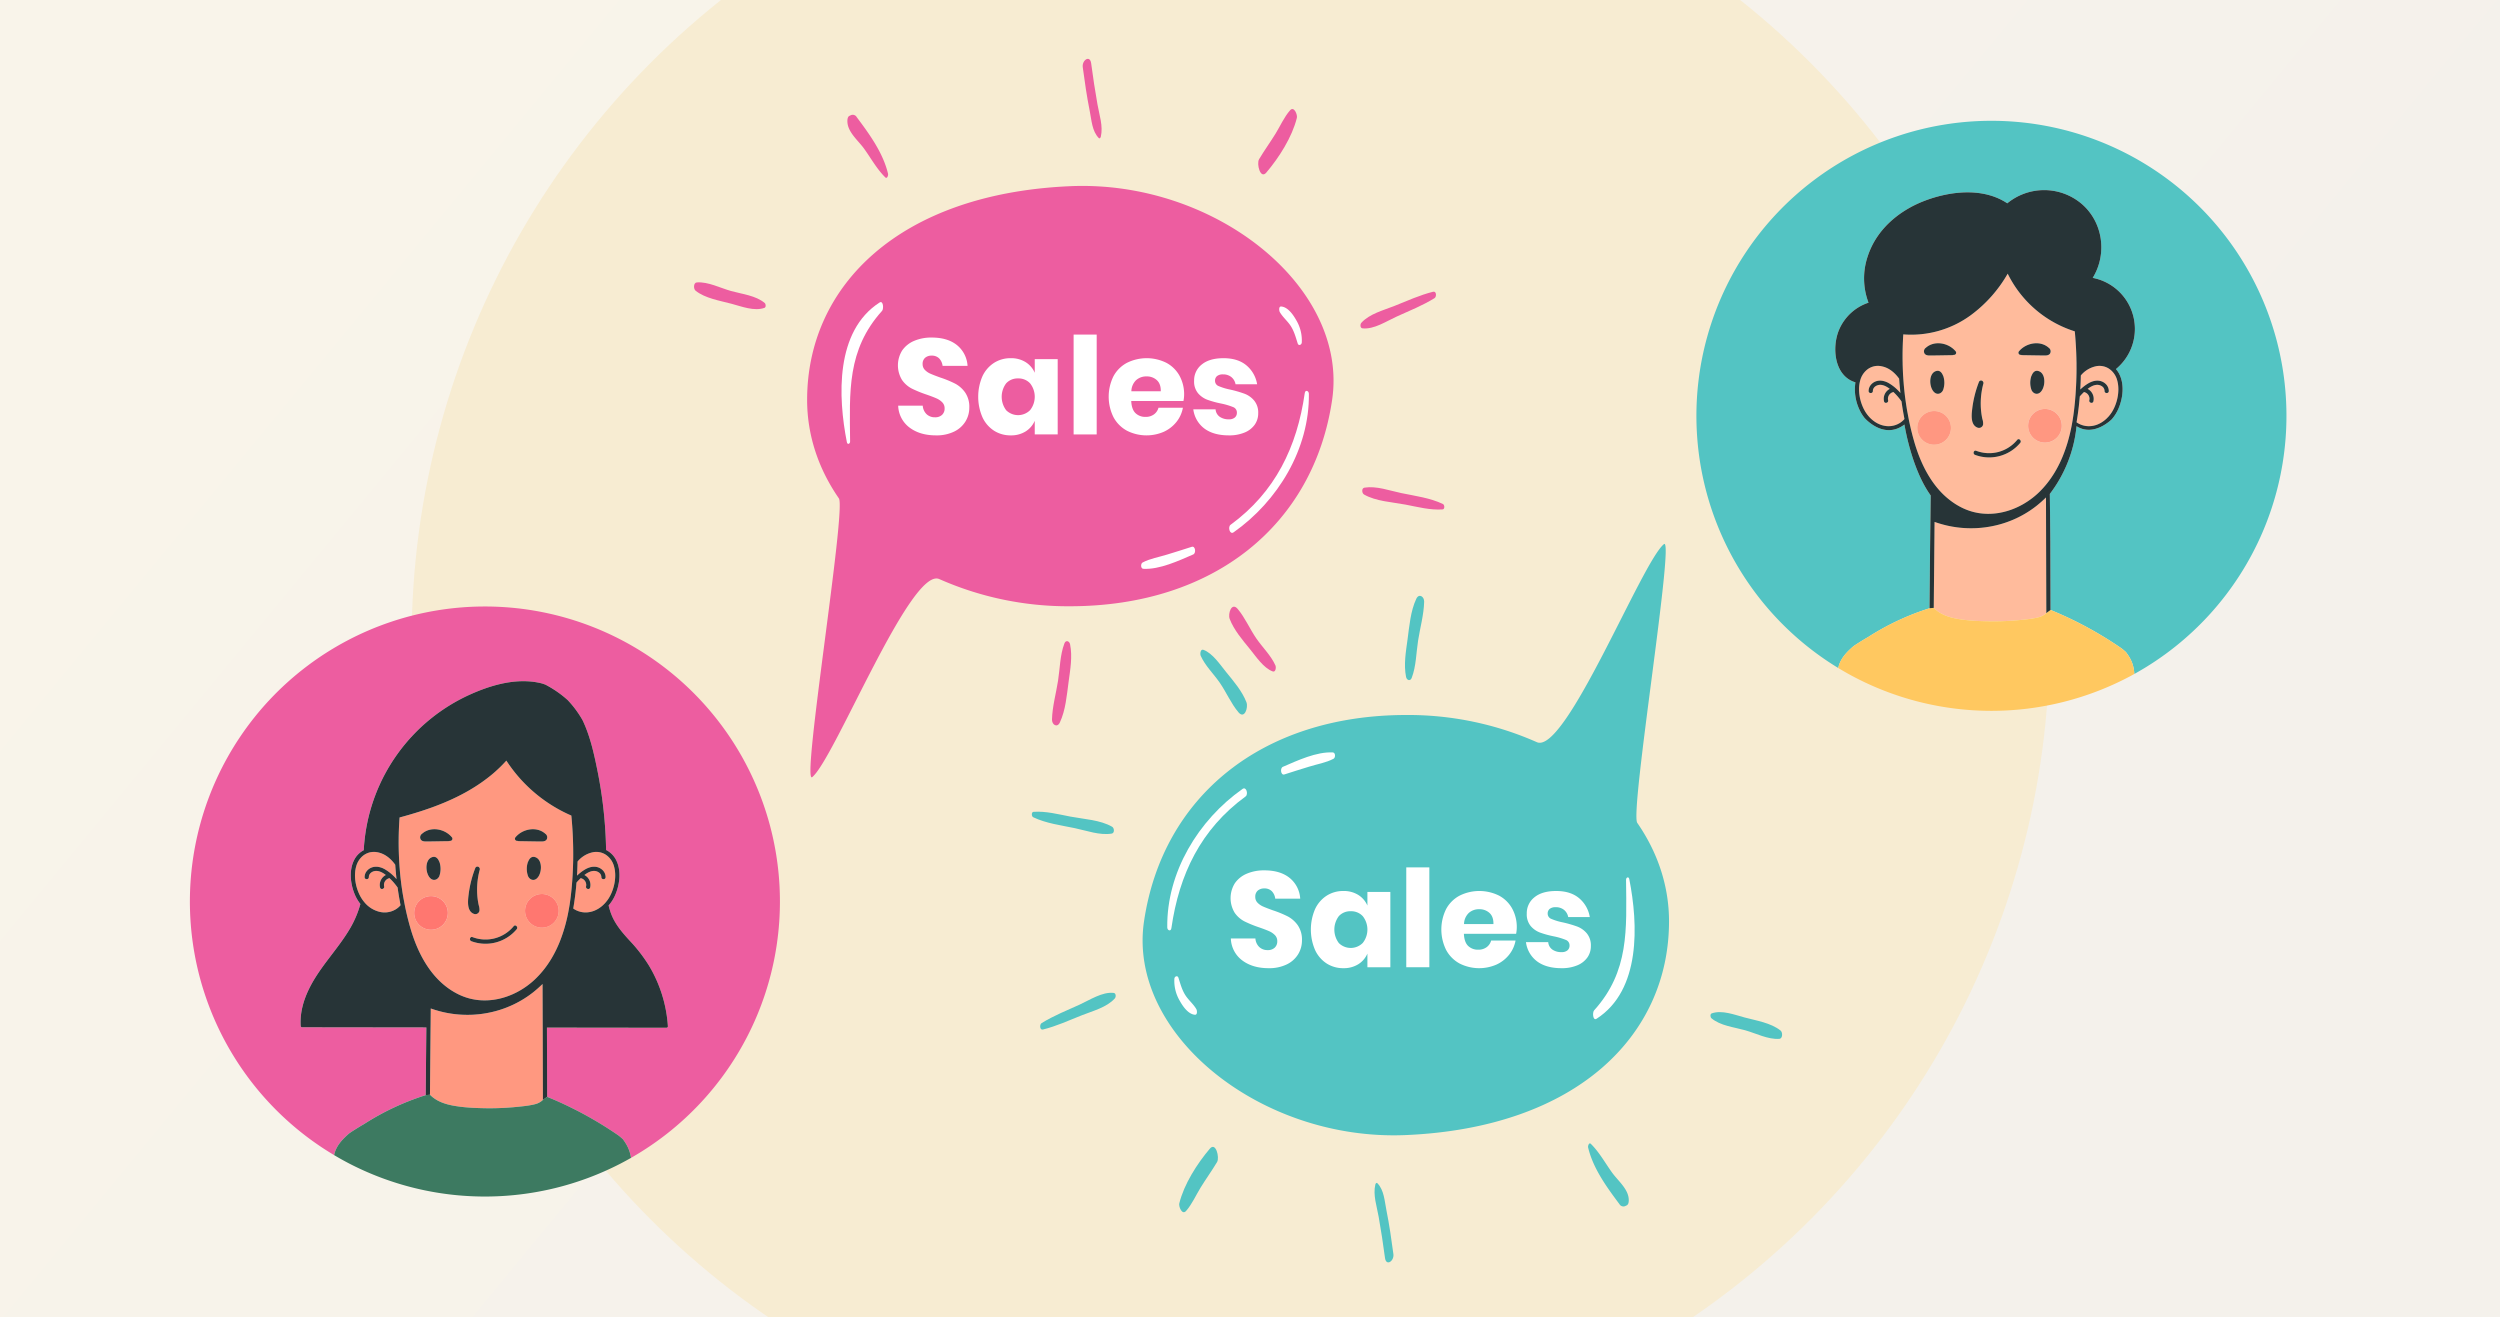 <svg id="Слой_1" data-name="Слой 1" xmlns="http://www.w3.org/2000/svg" xmlns:xlink="http://www.w3.org/1999/xlink" viewBox="0 0 1300 685">
  <rect x="0" y="0" width="1300" height="685" fill="#808080" stroke="none"/>
  <defs>
    <clipPath id="clip-path">
      <rect width="1300" height="685" style="fill: none"/>
    </clipPath>
    <linearGradient id="Безымянный_градиент_4" data-name="Безымянный градиент 4" x1="214.001" y1="2529.978" x2="940.593" y2="1930.98" gradientTransform="matrix(1, 0, 0, -1, 0, 2513.043)" gradientUnits="userSpaceOnUse">
      <stop offset="0" stop-color="#f9f4ea"/>
      <stop offset="1" stop-color="#f4f1eb"/>
    </linearGradient>
  </defs>
  <title>illustration 1-7</title>
  <g id="_2" data-name="2">
    <g style="clip-path: url(#clip-path)">
      <g>
        <rect width="1300" height="685" style="fill: url(#Безымянный_градиент_4)"/>
        <rect width="1300" height="685" style="fill: none"/>
        <circle cx="639.902" cy="333.396" r="425.872" style="fill: #f7ecd2"/>
        <g>
          <path d="M1035.547,62.815a153.428,153.428,0,0,0-79.653,284.55,13.732,13.732,0,0,1,.551-1.994c1.403-3.802,4.369-6.802,7.44-9.402q3.724-2.503,7.636-4.756a133.064,133.064,0,0,1,31.827-14.91c0-.007-.007-.012,0-.019q.068-8.472.159-16.947.078-9.061.174-18.12l.295-23.573c-10.143-14.018-13.659-36.9-13.659-36.9-10.805,8.234-20.818-3.492-20.818-3.492a20.989,20.989,0,0,1-2.875-4.873,24.7,24.7,0,0,1-1.804-13.559c-11.023-3.288-12.336-18.108-8.549-27.204a25.23,25.23,0,0,1,15.371-14.227,1.598,1.598,0,0,1-.098-.213,35.76,35.76,0,0,1-.263-24.114c4.686-14.084,16.615-23.88,30.22-28.913,13.235-4.896,30.002-6.623,42.278,1.573a30.193,30.193,0,0,1,38.325-.007c11.44,9.499,13.8,26.24,6.096,38.784a27.031,27.031,0,0,1,12.072,47.426,11.848,11.848,0,0,1,1.811,2.707c2.664,5.429,1.834,12.33-.46,17.747a20.766,20.766,0,0,1-3.494,5.626s-9.191,9.402-18.343,3.619a69.282,69.282,0,0,1-13.892,35.225l.272,24.446.061,18.041.052,17.832c4.505,1.86,8.95,3.86,13.31,6.041a195.578,195.578,0,0,1,23.716,14.025c.764.605,1.494,1.234,2.204,1.89.415.549.816,1.112,1.201,1.7a18.238,18.238,0,0,1,3.124,9.646,153.423,153.423,0,0,0-74.287-287.655Z" style="fill: #53c4c3"/>
          <path d="M1064.083,318.178l-.061-18.842-.054-18.04-.007-1.468-.061-21.146c-.718.722-1.464,1.412-2.223,2.09-.387.343-.779.68-1.166,1.015-.197.166-.399.336-.596.502-.15.122-.298.239-.455.361-.148.122-.298.244-.446.366-.305.239-.61.478-.922.71a53.228,53.228,0,0,1-5.817,3.814c-1.206.685-2.427,1.321-3.675,1.909-.549.256-1.112.507-1.668.751-1.124.476-2.258.922-3.403,1.327-.577.2-1.152.397-1.736.581-.866.275-1.742.526-2.617.758a56.825,56.825,0,0,1-6.684,1.32c-.455.061-.901.117-1.356.166-.535.061-1.07.11-1.607.159-.542.044-1.07.08-1.606.105-.542.031-1.079.049-1.621.061s-1.077.017-1.613.017q-1.14-.008-2.279-.061-1.14-.044-2.272-.146c-1.511-.129-3.023-.324-4.529-.575-.664-.11-1.328-.237-1.993-.373-.833-.171-1.661-.359-2.488-.574-.821-.207-1.642-.434-2.455-.685-.455-.134-.908-.281-1.356-.427-.455-.148-.901-.3-1.349-.458-.021,2.788-.054,5.575-.075,8.357-.007.488-.012.976-.012,1.466q-.091,9.061-.171,18.12-.092,8.373-.162,16.751a16.409,16.409,0,0,0,1.607,1.436c.183.146.373.288.568.422.359.263.732.502,1.112.734.291.171.577.336.875.488.298.16.589.307.894.446q.447.212.915.404c.772.317,1.567.593,2.366.837.164.044.326.098.483.141.223.061.432.122.657.178.209.054.434.103.65.159.223.049.441.105.664.153.218.049.441.091.657.134.225.042.441.091.659.127.5.092.995.178,1.491.256q1.496.23,2.99.404c.502.056,1.011.11,1.513.159.751.068,1.511.129,2.27.183.753.056,1.506.098,2.265.141.502.024,1.011.044,1.518.068q2.014.073,4.022.11c.359.005.711.012,1.07.012.352.005.711.012,1.07.017.706,0,1.424,0,2.137-.012.887-.005,1.782-.024,2.671-.049q4.017-.118,8.014-.471c.704-.054,1.416-.122,2.129-.195.331-.037.671-.068,1.002-.105.15-.017.298-.03.441-.049.15-.012.298-.03.441-.042.596-.061,1.18-.129,1.769-.202.582-.073,1.173-.153,1.756-.239q.884-.128,1.75-.293c.298-.056.582-.11.866-.171.19-.037.38-.08.563-.129.19-.042.373-.091.556-.141a11.893,11.893,0,0,0,1.688-.586,8.426,8.426,0,0,0,1.044-.544,6.765,6.765,0,0,0,.962-.697c.157-.129.3-.268.441-.41A.965.965,0,0,1,1064.083,318.178Z" style="fill: #ffbb9c"/>
          <path d="M988.782,208.723a27.788,27.788,0,0,0-1.987-2.556,29.33,29.33,0,0,0-2.245-2.341,1.28,1.28,0,0,1-.127.068,1.407,1.407,0,0,1-.145.049,3.521,3.521,0,0,0-1.309.72,2.071,2.071,0,0,0-.178.166,2.347,2.347,0,0,0-.171.183c-.038.044-.07.085-.108.129-.031.042-.07.085-.101.129a3.811,3.811,0,0,0-.467.868c-.026.073-.045.152-.07.232a3.41,3.41,0,0,0-.146,1.107c.007.122.019.249.038.378.012.078.031.166.051.251a1.927,1.927,0,0,1,.038.249,1.354,1.354,0,0,1-.019.227c-.012.037-.026.068-.038.105a.254.254,0,0,1-.031.103.965.965,0,0,1-.094.185c-.045.054-.089.11-.134.159a1.035,1.035,0,0,1-.164.127.85.85,0,0,1-.089.049c-.031.019-.063.037-.094.056a1.626,1.626,0,0,1-.197.068,1.259,1.259,0,0,1-.397.042.954.954,0,0,1-.197-.03.768.768,0,0,1-.178-.068.66.66,0,0,1-.157-.091.967.967,0,0,1-.26-.307,1.069,1.069,0,0,1-.108-.288c-.038-.166-.07-.329-.094-.488a4.022,4.022,0,0,1-.051-.49c-.007-.164-.007-.324-.007-.488a3.971,3.971,0,0,1,.031-.478,5.149,5.149,0,0,1,.127-.703,5.89,5.89,0,0,1,.493-1.334c.108-.207.234-.41.361-.605.089-.134.183-.256.277-.378.108-.124.209-.246.324-.361a5.687,5.687,0,0,1,1.1-.905c.139-.08.279-.166.424-.239-.089-.068-.176-.127-.26-.195-.171-.129-.347-.256-.53-.38-.139-.091-.272-.183-.411-.268s-.286-.171-.424-.251c-.19-.11-.38-.207-.577-.305-.094-.049-.195-.092-.291-.134a7.337,7.337,0,0,0-1.056-.38,6.265,6.265,0,0,0-1.107-.195c-.12-.005-.246-.012-.366-.012-.185.007-.368.019-.551.044-.096.012-.183.03-.279.049-.089.017-.178.042-.265.061-.12.037-.241.073-.356.117-.113.037-.234.085-.342.133-.113.056-.221.112-.323.173a2.735,2.735,0,0,0-.316.195,3.111,3.111,0,0,0-.962,1.034,2.758,2.758,0,0,0-.284.666,3.109,3.109,0,0,0-.096.751,1.451,1.451,0,0,1-.024.234.963.963,0,0,1-.063.2.977.977,0,0,1-.373.441,1.218,1.218,0,0,1-.546.178,1.28,1.28,0,0,1-.429-.038,1.142,1.142,0,0,1-.387-.188.634.634,0,0,1-.152-.153.996.996,0,0,1-.228-.673c0-.037.007-.073.007-.11a4.991,4.991,0,0,1,1.102-3.019,5.989,5.989,0,0,1,2.498-1.829c.096-.042.197-.073.298-.11.145-.049.291-.091.431-.127.145-.037.291-.068.436-.099a6.086,6.086,0,0,1,.873-.098c.145-.005.291-.005.436-.005a7.909,7.909,0,0,1,.873.066,10.236,10.236,0,0,1,3.732,1.375,22.355,22.355,0,0,1,2.36,1.627c.19.148.373.3.558.458.373.312.734.629,1.081.966.178.166.354.336.525.507.115.112.228.234.336.349.227.234.455.471.669.71.108.122.221.239.329.361-.07-.593-.132-1.192-.19-1.785-.063-.6-.126-1.198-.176-1.797-.058-.593-.108-1.192-.159-1.792-.019-.298-.038-.598-.063-.898-.026-.3-.051-.6-.07-.9-.007-.091-.014-.183-.026-.274-2.291-3.136-5.27-5.716-9.243-6.462a9.083,9.083,0,0,0-5.669.69,9.249,9.249,0,0,0-2.322,1.59,10.764,10.764,0,0,0-2.948,4.892,15.268,15.268,0,0,0-.558,2.896,16.689,16.689,0,0,0-.101,2.007,21.241,21.241,0,0,0,.228,3.039,23.708,23.708,0,0,0,1.639,5.838c.26.605.537,1.198.842,1.761.126.227.246.452.373.671.133.221.272.434.404.655.183.275.373.549.57.825.202.27.404.532.619.79.267.329.551.647.842.959a16.372,16.372,0,0,0,1.391,1.302c.159.141.324.268.493.397a14.457,14.457,0,0,0,2.134,1.37c.373.195.751.378,1.138.537.392.159.791.305,1.196.429a12.253,12.253,0,0,0,1.234.305c.195.044.397.073.6.105.202.03.399.054.601.071.221.026.443.038.671.051h.657c.221-.007.443-.019.652-.037a11.447,11.447,0,0,0,1.937-.331c.207-.061.411-.122.614-.19.207-.066.411-.139.614-.22.202-.078.397-.164.594-.251a10.277,10.277,0,0,0,1.126-.61c.183-.117.361-.232.544-.361.082-.061.171-.129.253-.19.089-.066.171-.127.26-.195.248-.202.493-.417.727-.642.228-.22.45-.458.659-.703-.146-.765-.291-1.524-.431-2.287Q989.264,212.17,988.782,208.723Z" style="fill: #ffbb9c"/>
          <path d="M1082.616,221.029a12.422,12.422,0,0,0,1.534.404,10.655,10.655,0,0,0,1.599.176c.162.007.329.014.499.007.167,0,.329,0,.497-.012.084,0,.169-.012.253-.019.084-.005.167-.005.246-.017.119-.007.23-.024.336-.037.336-.044.666-.092.995-.159.329-.068.645-.146.959-.239.323-.092.631-.202.947-.312a14.357,14.357,0,0,0,1.984-.948,15.174,15.174,0,0,0,2.397-1.71c.19-.16.371-.324.547-.497.167-.159.323-.329.483-.488.155-.166.329-.319.478-.49.07-.073.133-.159.195-.232.35-.403.68-.812.988-1.241.239-.33.471-.666.68-1.008.218-.349.422-.697.61-1.058.302-.563.582-1.156.842-1.761a23.611,23.611,0,0,0,1.639-5.838,22.015,22.015,0,0,0,.232-3.039,19.132,19.132,0,0,0-.098-2.005,16.472,16.472,0,0,0-.561-2.897,10.445,10.445,0,0,0-4.1-5.809,8.988,8.988,0,0,0-6.841-1.363,14.027,14.027,0,0,0-7.922,4.806c-.021,1.178-.056,2.352-.105,3.527-.021.629-.049,1.259-.077,1.89-.035.629-.071,1.259-.106,1.888a25.256,25.256,0,0,1,1.991-1.717c.343-.263.701-.52,1.058-.765.357-.244.716-.476,1.095-.696a11.005,11.005,0,0,1,2.376-1.07,8.533,8.533,0,0,1,1.009-.251c.167-.03.343-.056.511-.08.309-.03.603-.047.912-.047.098.005.188.01.288.017a6.202,6.202,0,0,1,1.984.427,6.472,6.472,0,0,1,1.093.563c.063.044.133.085.195.134a4.599,4.599,0,0,1,.624.514,1.527,1.527,0,0,1,.197.183,3.163,3.163,0,0,1,.246.263,5.025,5.025,0,0,1,1.246,3.302,1.142,1.142,0,0,1-.028.268.855.855,0,0,1-.084.232.945.945,0,0,1-.126.19,2.216,2.216,0,0,1-.162.152,1.138,1.138,0,0,1-.188.112c-.037.012-.071.024-.106.035-.035.007-.077.024-.105.031a1.341,1.341,0,0,1-.225.037,1.454,1.454,0,0,1-.23-.012.918.918,0,0,1-.183-.037,1.008,1.008,0,0,1-.33-.152.884.884,0,0,1-.139-.117.818.818,0,0,1-.211-.319,1.12,1.12,0,0,1-.084-.42,2.954,2.954,0,0,0-1.199-2.348,4.155,4.155,0,0,0-1.205-.636c-.099-.03-.183-.061-.274-.085a4.926,4.926,0,0,0-.821-.139c-.091-.007-.181-.007-.272-.014-.12,0-.246.007-.364.014-.106.01-.218.023-.323.035-.155.019-.316.051-.478.087-.146.03-.309.073-.462.115-.106.031-.204.068-.309.105-.091.037-.197.066-.295.103-.105.044-.204.092-.302.134-.195.087-.392.178-.582.282-.098.049-.195.098-.286.153-.19.103-.373.22-.554.335-.091.063-.183.124-.274.185-.126.078-.239.171-.357.249-.063.044-.119.087-.176.129-.035.024-.056.044-.091.066-.056.044-.112.087-.167.129a5.778,5.778,0,0,1,2.95,3.729,2.502,2.502,0,0,1,.078.324c.028.153.056.312.07.471a3.67,3.67,0,0,1,.035.478c0,.183,0,.366-.007.549-.014.185-.042.368-.07.551-.021.122-.042.244-.07.366a1.251,1.251,0,0,1-.197.429.945.945,0,0,1-.513.324,1.038,1.038,0,0,1-.195.031,1.361,1.361,0,0,1-.499-.075,1.246,1.246,0,0,1-.272-.139.878.878,0,0,1-.12-.105.427.427,0,0,1-.112-.105,1.426,1.426,0,0,1-.139-.188,1.957,1.957,0,0,1-.085-.227.675.675,0,0,1-.021-.166.757.757,0,0,1,0-.178.929.929,0,0,1,.028-.188c.021-.11.049-.227.063-.336.007-.11.023-.227.023-.336a3.387,3.387,0,0,0-.044-.666c-.014-.049-.021-.105-.035-.159a3.646,3.646,0,0,0-.132-.472,1.091,1.091,0,0,0-.07-.152,1.421,1.421,0,0,0-.063-.153,3.546,3.546,0,0,0-.281-.476,3.511,3.511,0,0,0-1.921-1.412c-.049-.012-.098-.031-.146-.049-.023-.012-.044-.024-.058-.031-.028-.012-.042-.024-.07-.037-.098.091-.188.19-.288.281-.098.092-.195.185-.295.275-.378.38-.743.765-1.107,1.156-.091.098-.174.195-.267.3-.084.098-.174.195-.258.298-.051.563-.099,1.126-.148,1.694-.056.563-.112,1.124-.167,1.688-.028.281-.065.563-.092.844s-.063.563-.091.844c-.077.703-.167,1.405-.26,2.109-.258,2.102-.574,4.193-.924,6.278a10.458,10.458,0,0,0,1.346.819A11.27,11.27,0,0,0,1082.616,221.029Z" style="fill: #ffbb9c"/>
          <path d="M997.008,222.821a8.749,8.749,0,1,1,9.062,8.418A8.753,8.753,0,0,1,997.008,222.821Zm13.408-20.029c-.757,1.731-2.66,2.629-4.304,1.424-2.861-2.09-3.459-9.231.028-11.009,2.097-1.07,3.464.164,4.214,2.078a1.218,1.218,0,0,1,.173.361A11.153,11.153,0,0,1,1010.416,202.793Zm-8.987-21.934c4.489-4.024,11.861-2.561,15.477,1.797a1.114,1.114,0,0,1-.776,1.876h-.289a1.024,1.024,0,0,1-.537.148c-3.788.061-7.576.139-11.366.176-1.079.012-2.392.019-3.114-.941A2.243,2.243,0,0,1,1001.429,180.858Zm24.141,31.679a56.603,56.603,0,0,1,3.494-13.939,1.176,1.176,0,0,1,2.179-.005,1.022,1.022,0,0,1,.124.856,39.526,39.526,0,0,0-1.121,14.935c.138,1.173.336,2.341.584,3.497a7.437,7.437,0,0,1,.392,2.768,2.15,2.15,0,0,1-3.101,1.626C1024.587,220.803,1025.213,215.515,1025.57,212.538Zm23.378,16.213c.901-1.093,2.455.471,1.555,1.553a21.015,21.015,0,0,1-23.475,6.229c-1.313-.488-.743-2.617.591-2.122A18.896,18.896,0,0,0,1048.948,228.75Zm.943-46.095c3.616-4.358,10.995-5.821,15.477-1.797a2.243,2.243,0,0,1,.605,3.056c-.722.961-2.027.954-3.115.941-3.788-.037-7.569-.115-11.365-.176a1.024,1.024,0,0,1-.537-.148h-.289A1.115,1.115,0,0,1,1049.891,182.656Zm6.38,12.991a1.108,1.108,0,0,1,.178-.361c.743-1.914,2.111-3.148,4.208-2.078,3.487,1.778,2.889,8.919.035,11.009-1.651,1.205-3.555.307-4.304-1.424A11.106,11.106,0,0,1,1056.272,195.647Zm15.848,25.438a8.745,8.745,0,1,1-9.062-8.418A8.741,8.741,0,0,1,1072.12,221.085Zm-59.572,37.866c.584.5,1.189.983,1.808,1.449.241.178.474.354.715.525.364.263.729.514,1.1.758.371.251.75.49,1.135.729.124.073.255.152.385.225.124.08.255.16.392.234.255.152.516.298.776.446.537.288,1.074.568,1.623.832.619.3,1.238.574,1.864.825.894.361,1.803.678,2.702.947a30.212,30.212,0,0,0,4.58.992c.282.042.565.073.846.103.551.061,1.093.105,1.644.136.577.037,1.168.054,1.747.054.57,0,1.135-.017,1.698-.044.563-.03,1.128-.071,1.691-.127.282-.031.565-.063.839-.098.565-.073,1.128-.16,1.686-.258.275-.049.556-.11.832-.164.282-.061.556-.11.832-.171.558-.129,1.107-.263,1.658-.417.955-.268,1.904-.568,2.847-.91.934-.343,1.864-.722,2.777-1.138.523-.237,1.039-.488,1.555-.746.507-.261,1.016-.532,1.518-.812.124-.073.248-.146.371-.214.124-.073.255-.146.371-.22a40.145,40.145,0,0,0,4.806-3.314c.509-.403,1.011-.819,1.499-1.252.694-.607,1.368-1.241,2.015-1.897,1.03-1.032,2-2.095,2.922-3.202.303-.368.605-.739.901-1.112.145-.19.288-.38.432-.568q.228-.285.434-.57c.281-.384.563-.771.832-1.161.619-.873,1.203-1.766,1.761-2.678.192-.305.378-.612.549-.917.22-.354.427-.715.626-1.083.612-1.081,1.184-2.188,1.726-3.312.544-1.126,1.053-2.263,1.527-3.419.157-.385.309-.769.467-1.161.248-.629.488-1.266.715-1.907q.69-1.917,1.28-3.87a91.285,91.285,0,0,0,2.385-9.928c.117-.629.228-1.266.331-1.895.04-.275.089-.551.138-.826q.196-1.255.371-2.512c.117-.837.22-1.675.316-2.512.063-.539.117-1.076.173-1.62.061-.539.124-1.076.171-1.614.077-.722.138-1.436.194-2.158q.091-1.075.171-2.158c.063-.863.117-1.729.166-2.592.089-1.4.159-2.807.213-4.212.056-1.302.089-2.604.11-3.914.014-.941.021-1.876.028-2.817,0-.495-.007-.985-.007-1.473-.007-.446-.007-.887-.007-1.334-.014-.673-.021-1.339-.035-2.012-.005-.256-.012-.513-.019-.764-.014-.788-.049-1.578-.07-2.373-.007-.127-.014-.262-.021-.397-.033-.866-.075-1.735-.117-2.603-.007-.051-.007-.098-.014-.148-.047-.91-.103-1.827-.164-2.739v-.017c-.124-1.846-.268-3.692-.448-5.533v-.005a58.507,58.507,0,0,1-34.889-30,69.71,69.71,0,0,1-19.127,21.545,52.473,52.473,0,0,1-35.171,10.031c-.056.912-.11,1.829-.152,2.739,0,.019-.007.038-.007.063-.04.886-.075,1.778-.11,2.666a1.78,1.78,0,0,1-.007.195c-.021.849-.047,1.693-.068,2.543v.378q-.021,1.182-.021,2.366c-.007.214,0,.429,0,.642,0,.71,0,1.419.014,2.129.007.33.007.661.014.983.014.607.021,1.212.04,1.817.014.495.035.983.056,1.478.014.446.028.893.054,1.346.042.947.091,1.902.152,2.856.056.917.124,1.839.194,2.756.054.697.11,1.395.178,2.085.207,2.273.467,4.548.771,6.809.255,1.885.537,3.755.859,5.626l.948,5.043.028.122c.187.9.378,1.792.577,2.69.303,1.339.619,2.672.964,4.004.336,1.334.687,2.653,1.065,3.975.213.739.432,1.485.668,2.224.687,2.219,1.464,4.431,2.343,6.604.88,2.176,1.864,4.309,2.951,6.382.729,1.374,1.511,2.725,2.338,4.034.411.661.846,1.302,1.292,1.939a45.922,45.922,0,0,0,4.353,5.392A38.837,38.837,0,0,0,1012.548,258.951Z" style="fill: #ffbb9c"/>
          <path d="M1015.616,273.91c1.504.249,3.014.445,4.526.574C1018.63,274.355,1017.121,274.16,1015.616,273.91Z" style="fill: #fcfbf7"/>
          <path d="M1077.739,169.208c-.026-.049-.047-.098-.075-.146C1077.691,169.11,1077.712,169.159,1077.739,169.208Z" style="fill: #fcfbf7"/>
          <path d="M1105.507,339.122c-.706-.654-1.44-1.283-2.195-1.888a195.796,195.796,0,0,0-23.723-14.025c-4.356-2.183-8.805-4.18-13.31-6.041l-2.181,1.597c-.141.141-.289.281-.438.41a7.823,7.823,0,0,1-.961.697,8.95,8.95,0,0,1-1.044.544,12.448,12.448,0,0,1-1.688.586c-.185.049-.368.098-.558.141-.183.049-.375.092-.565.129-.289.061-.572.115-.868.171-.579.11-1.159.207-1.745.293-.593.085-1.178.166-1.764.239s-1.173.141-1.766.202c-.148.01-.296.03-.438.042-.148.017-.296.031-.445.049-.331.037-.671.068-1.009.105-.706.073-1.412.139-2.125.195-2.662.232-5.338.391-8.007.471q-1.344.037-2.676.049c-.713.012-1.426.012-2.139.012-.361-.005-.713-.012-1.067-.019-.359,0-.72-.005-1.072-.01q-2.003-.037-4.018-.112c-.507-.023-1.016-.042-1.517-.066-.764-.044-1.518-.085-2.266-.141-.764-.054-1.518-.115-2.275-.183-.5-.049-1.009-.105-1.51-.159-1.002-.117-1.998-.251-2.993-.403-.495-.08-.988-.166-1.484-.258-.218-.037-.445-.085-.664-.129-.218-.042-.438-.085-.655-.134-.22-.049-.445-.103-.664-.152-.22-.056-.438-.105-.65-.16-.225-.054-.438-.115-.655-.176-.162-.044-.319-.098-.488-.141-.797-.244-1.595-.52-2.364-.837q-.468-.194-.912-.404c-.31-.139-.6-.288-.896-.446-.296-.153-.586-.317-.875-.488-.375-.234-.75-.472-1.109-.734-.199-.134-.389-.275-.572-.422a17.069,17.069,0,0,1-1.611-1.436l-2.195.195c-.007.007,0,.012,0,.019a133.075,133.075,0,0,0-31.829,14.91q-3.907,2.246-7.639,4.756c-3.065,2.598-6.037,5.599-7.435,9.402a12.9,12.9,0,0,0-.551,1.994q3.358,2.034,6.822,3.912a153.632,153.632,0,0,0,145.656,0c.493-.263.975-.537,1.461-.807a18.223,18.223,0,0,0-3.127-9.647C1106.327,340.236,1105.924,339.673,1105.507,339.122Z" style="fill: #ffc860"/>
          <path d="M1003.556,248.436c-.828-1.307-1.614-2.66-2.334-4.034-1.09-2.073-2.073-4.207-2.957-6.384-.879-2.17-1.656-4.383-2.35-6.602-.232-.741-.452-1.485-.657-2.226-.382-1.32-.736-2.641-1.069-3.973-.345-1.334-.664-2.666-.961-4.004-.206-.898-.397-1.79-.581-2.69l-.028-.122-.948-5.043c-.319-1.871-.601-3.741-.856-5.624q-.465-3.394-.771-6.811c-.071-.69-.127-1.388-.178-2.085-.077-.917-.141-1.839-.197-2.758-.065-.954-.113-1.905-.157-2.854-.021-.453-.035-.9-.056-1.344-.014-.497-.035-.985-.049-1.48-.023-.607-.03-1.212-.037-1.817-.007-.324-.014-.654-.021-.983-.014-.71-.014-1.419-.014-2.129,0-.214-.007-.427,0-.642q0-1.185.021-2.366c.007-.122.007-.251.007-.378.014-.851.044-1.694.065-2.543a1.78,1.78,0,0,0,.007-.195c.028-.887.07-1.78.113-2.667v-.061c.049-.91.099-1.827.155-2.739a52.476,52.476,0,0,0,35.169-10.031,69.794,69.794,0,0,0,19.133-21.545,58.484,58.484,0,0,0,34.887,30v.005q.264,2.761.445,5.533v.017c.065.912.12,1.829.169,2.74a.825.825,0,0,0,.009.146c.042.866.084,1.736.12,2.603.007.136.014.27.014.397.028.795.056,1.585.077,2.373.007.251.007.507.014.764.016.673.03,1.339.044,2.012v1.334c0,.488.007.978.007,1.473-.007.941-.007,1.878-.028,2.817-.023,1.309-.058,2.611-.106,3.914-.058,1.405-.127,2.812-.213,4.212-.049.861-.106,1.729-.162,2.592-.058.72-.113,1.442-.178,2.158-.056.72-.12,1.436-.19,2.156-.051.539-.113,1.077-.171,1.614-.056.544-.113,1.083-.176,1.621q-.139,1.255-.319,2.512c-.113.839-.234,1.675-.368,2.512-.042.275-.091.551-.134.826-.106.629-.22,1.266-.333,1.895a92.088,92.088,0,0,1-2.383,9.928c-.396,1.302-.821,2.592-1.287,3.87-.227.642-.46,1.278-.715,1.907-.148.391-.305.776-.46,1.161-.481,1.156-.983,2.292-1.527,3.417-.546,1.126-1.117,2.233-1.726,3.314-.206.368-.411.727-.622,1.083-.178.305-.361.612-.553.917q-.837,1.365-1.761,2.678c-.268.391-.553.776-.835,1.161-.134.19-.282.378-.431.568-.15.19-.291.38-.432.568-.296.373-.601.746-.905,1.114-.92,1.105-1.89,2.169-2.915,3.202-.65.655-1.33,1.29-2.022,1.895-.488.434-.99.851-1.494,1.253a41.255,41.255,0,0,1-4.81,3.314c-.12.073-.248.146-.368.22-.127.068-.255.141-.375.214-.502.281-1.011.551-1.52.812-.516.258-1.032.507-1.557.746-.912.417-1.839.795-2.772,1.138-.941.342-1.888.642-2.85.91-.553.153-1.103.288-1.656.415-.275.063-.551.112-.835.173-.275.054-.551.115-.826.164-.56.098-1.124.185-1.684.258-.282.035-.565.066-.842.098-.565.054-1.124.098-1.689.127-.567.024-1.133.044-1.698.044-.581,0-1.168-.019-1.747-.056-.553-.03-1.097-.073-1.649-.134-.282-.03-.558-.061-.842-.103a30.146,30.146,0,0,1-4.576-.99c-.905-.27-1.811-.588-2.702-.948q-.944-.377-1.867-.826c-.551-.261-1.09-.544-1.62-.83-.261-.148-.523-.295-.786-.446-.134-.075-.262-.153-.389-.234-.127-.073-.255-.152-.389-.225-.375-.239-.757-.478-1.124-.729-.375-.244-.743-.495-1.103-.757-.241-.173-.474-.349-.715-.526-.615-.465-1.224-.948-1.81-1.449a40.764,40.764,0,0,1-3.354-3.185,47.553,47.553,0,0,1-4.35-5.392C1004.396,249.738,1003.966,249.096,1003.556,248.436Zm-13.899-29.847c-.234.227-.474.441-.729.643-.085.066-.171.129-.255.195-.085.061-.171.129-.255.19-.178.127-.354.244-.539.361a11.374,11.374,0,0,1-1.131.612c-.199.085-.396.171-.594.249-.204.08-.403.153-.608.22-.204.068-.41.129-.622.19a11.338,11.338,0,0,1-1.93.331c-.213.017-.432.03-.652.037h-.664c-.227-.014-.446-.026-.666-.051-.197-.017-.403-.042-.6-.073-.206-.03-.411-.061-.601-.103a12.203,12.203,0,0,1-1.238-.305c-.404-.124-.8-.27-1.189-.429a12.256,12.256,0,0,1-1.145-.539,14.273,14.273,0,0,1-2.13-1.368c-.169-.129-.331-.258-.495-.397a16.661,16.661,0,0,1-1.393-1.302c-.289-.312-.574-.629-.842-.959-.213-.258-.417-.521-.615-.79-.197-.275-.389-.551-.572-.825-.136-.221-.277-.434-.404-.655-.127-.22-.248-.446-.368-.673-.31-.561-.586-1.154-.849-1.759a23.495,23.495,0,0,1-1.633-5.838,20.989,20.989,0,0,1-.227-3.039,17.008,17.008,0,0,1,.092-2.005,15.755,15.755,0,0,1,.56-2.899,10.722,10.722,0,0,1,2.957-4.89,8.967,8.967,0,0,1,7.984-2.28c3.976.744,6.954,3.324,9.246,6.461a1.85,1.85,0,0,1,.021.275c.021.3.042.6.07.9.021.298.044.598.065.898.049.6.099,1.198.155,1.792.058.6.113,1.198.178,1.797.063.593.119,1.192.19,1.785-.106-.122-.22-.239-.326-.361-.218-.239-.445-.478-.671-.71-.113-.115-.22-.239-.34-.349-.169-.171-.347-.342-.523-.507-.347-.336-.708-.654-1.083-.966-.183-.159-.368-.312-.551-.458a22.496,22.496,0,0,0-2.364-1.627,10.192,10.192,0,0,0-3.727-1.375,8.569,8.569,0,0,0-.877-.068c-.148,0-.289,0-.438.007a6.272,6.272,0,0,0-.879.098c-.141.031-.282.061-.431.098-.141.038-.289.08-.432.129-.098.037-.197.066-.296.11a5.973,5.973,0,0,0-2.496,1.829,4.949,4.949,0,0,0-1.103,3.019c0,.037-.007.073-.007.11a1.001,1.001,0,0,0,.227.673.682.682,0,0,0,.155.153,1.149,1.149,0,0,0,.382.188,1.33,1.33,0,0,0,.438.037,1.174,1.174,0,0,0,.539-.176.96.96,0,0,0,.375-.441.898.898,0,0,0,.063-.2,1.278,1.278,0,0,0,.023-.234,2.869,2.869,0,0,1,.098-.751,3.064,3.064,0,0,1,.284-.666,3.198,3.198,0,0,1,.961-1.034,2.639,2.639,0,0,1,.319-.195c.099-.063.213-.117.319-.171a3.29,3.29,0,0,1,.345-.134c.113-.044.234-.08.354-.117.092-.019.178-.044.268-.061.092-.019.185-.037.277-.049a5.328,5.328,0,0,1,.551-.044c.12,0,.241.007.361.012a6.276,6.276,0,0,1,1.111.195,7.243,7.243,0,0,1,1.055.38c.099.042.197.085.296.134.199.098.382.195.574.305.141.08.282.166.424.251s.275.178.411.268c.183.122.359.251.53.38.085.066.169.127.261.195-.148.073-.289.159-.424.237a5.625,5.625,0,0,0-1.103.907c-.113.115-.213.239-.319.361-.099.122-.192.244-.282.378-.127.195-.248.397-.361.605a6.248,6.248,0,0,0-.495,1.334,4.41,4.41,0,0,0-.12.703,3.63,3.63,0,0,0-.028.476,3.53,3.53,0,0,0,.007.49,3.984,3.984,0,0,0,.042.49c.028.159.056.323.092.488a1.138,1.138,0,0,0,.113.288.949.949,0,0,0,.255.305.829.829,0,0,0,.162.092.804.804,0,0,0,.176.068,1.102,1.102,0,0,0,.192.03,1.015,1.015,0,0,0,.206-.007.895.895,0,0,0,.197-.037,1.661,1.661,0,0,0,.199-.066c.028-.019.063-.037.092-.056.028-.017.063-.03.091-.049a1.035,1.035,0,0,0,.164-.127c.042-.049.084-.105.134-.16a.817.817,0,0,0,.092-.183.258.258,0,0,0,.035-.103.615.615,0,0,1,.035-.105,1.198,1.198,0,0,0,.014-.227,1.073,1.073,0,0,0-.035-.249c-.014-.087-.035-.173-.049-.251-.016-.129-.03-.258-.037-.38a3.468,3.468,0,0,1,.141-1.107c.03-.078.051-.157.071-.232a3.78,3.78,0,0,1,.467-.868c.035-.042.07-.085.106-.127.035-.044.063-.085.098-.129.058-.061.113-.122.178-.183a2.041,2.041,0,0,1,.176-.166,3.524,3.524,0,0,1,1.316-.722,1.036,1.036,0,0,0,.134-.049.8.8,0,0,0,.134-.066,29.688,29.688,0,0,1,2.249,2.341,30.839,30.839,0,0,1,1.989,2.556c.317,2.298.678,4.59,1.104,6.877.134.764.282,1.522.424,2.287A8.314,8.314,0,0,1,989.657,218.589Zm88.091-49.382c-.028-.049-.049-.098-.077-.146C1077.698,169.109,1077.719,169.157,1077.747,169.206Zm2.991,44.107c.092-.703.178-1.405.263-2.109.028-.281.056-.561.084-.844.037-.281.065-.561.092-.842q.086-.845.169-1.688c.051-.57.099-1.131.15-1.694.084-.103.176-.2.262-.3.092-.103.176-.2.268-.298q.541-.588,1.104-1.156c.099-.092.199-.183.296-.275.092-.092.185-.19.284-.281.028.012.042.024.07.037a.631.631,0,0,1,.058.03.788.788,0,0,0,.141.049,3.541,3.541,0,0,1,1.93,1.414,4.033,4.033,0,0,1,.277.476,1.419,1.419,0,0,1,.063.153,1.072,1.072,0,0,1,.064.152,3.706,3.706,0,0,1,.134.471c.014.056.028.11.042.159a3.556,3.556,0,0,1,.044.668,2.773,2.773,0,0,1-.03.336,2.881,2.881,0,0,1-.056.336c-.014.066-.028.127-.035.188a.758.758,0,0,0,0,.178,1.424,1.424,0,0,0,.028.166,1.292,1.292,0,0,0,.084.225.941.941,0,0,0,.136.19.394.394,0,0,0,.112.103.85.85,0,0,0,.12.105,1.217,1.217,0,0,0,.277.141.909.909,0,0,0,.296.066.947.947,0,0,0,.199.007,1.164,1.164,0,0,0,.197-.03.947.947,0,0,0,.509-.324,1.339,1.339,0,0,0,.199-.429c.028-.122.051-.244.071-.366a4.882,4.882,0,0,0,.063-.551,4.826,4.826,0,0,0,.007-.551,3.633,3.633,0,0,0-.028-.476c-.021-.159-.042-.317-.071-.471a2.731,2.731,0,0,0-.077-.324,5.807,5.807,0,0,0-2.95-3.729c.056-.044.106-.085.169-.129.028-.024.058-.042.085-.066.056-.044.113-.085.176-.129.12-.08.234-.171.354-.251.092-.061.185-.122.275-.183.185-.117.368-.232.56-.336.092-.054.192-.105.282-.153.192-.103.389-.195.588-.281.092-.042.192-.091.296-.134.099-.037.199-.068.298-.103.106-.037.206-.075.303-.105.157-.044.319-.085.467-.117a4.22,4.22,0,0,1,.481-.085c.099-.012.213-.024.312-.037.127-.005.248-.012.368-.012.091.007.183.007.275.012a5.286,5.286,0,0,1,.821.141c.091.024.176.054.268.085a4.189,4.189,0,0,1,1.208.635,2.96,2.96,0,0,1,1.203,2.348,1.13,1.13,0,0,0,.078.422.898.898,0,0,0,.213.317.691.691,0,0,0,.141.117.959.959,0,0,0,.331.153,1.021,1.021,0,0,0,.185.037,1.368,1.368,0,0,0,.227.012,1.967,1.967,0,0,0,.227-.037c.028-.007.063-.024.098-.031.037-.012.078-.024.106-.037a1.161,1.161,0,0,0,.192-.11,1.687,1.687,0,0,0,.162-.153.873.873,0,0,0,.127-.188.838.838,0,0,0,.078-.234.86.86,0,0,0,.035-.268,5.036,5.036,0,0,0-1.252-3.302c-.078-.091-.155-.176-.241-.261a2.497,2.497,0,0,0-.199-.185,5.206,5.206,0,0,0-.622-.513c-.063-.049-.134-.092-.197-.134a6.781,6.781,0,0,0-1.097-.563,6.136,6.136,0,0,0-1.98-.427c-.099-.007-.192-.014-.291-.019-.303,0-.6.019-.912.049-.169.024-.34.049-.509.08a8.475,8.475,0,0,0-1.011.251,11.254,11.254,0,0,0-2.378,1.069c-.375.22-.736.453-1.097.697-.352.244-.706.5-1.046.764a23.843,23.843,0,0,0-1.994,1.719c.035-.631.063-1.26.106-1.89.028-.629.049-1.259.077-1.89.051-1.173.078-2.346.099-3.527a14.055,14.055,0,0,1,7.922-4.805,9.04,9.04,0,0,1,6.848,1.363,10.456,10.456,0,0,1,4.095,5.807,15.906,15.906,0,0,1,.56,2.899,19.108,19.108,0,0,1,.099,2.005,22.033,22.033,0,0,1-.234,3.039,23.8,23.8,0,0,1-1.635,5.838c-.262.605-.537,1.198-.847,1.759-.185.361-.39.71-.601,1.058-.213.342-.446.68-.687,1.009-.303.429-.636.837-.983,1.241-.071.073-.127.159-.199.232-.148.171-.324.324-.479.49-.164.159-.312.329-.474.488-.185.171-.361.336-.553.495a15.394,15.394,0,0,1-2.397,1.712,14.218,14.218,0,0,1-1.987.948c-.312.11-.622.22-.941.312-.319.091-.636.171-.969.237-.317.068-.65.117-.99.16-.106.01-.22.03-.333.035a2.313,2.313,0,0,1-.255.019c-.077.005-.162.017-.248.017-.162.014-.331.014-.495.014-.169.005-.34,0-.502-.007a10.756,10.756,0,0,1-1.599-.178,11.992,11.992,0,0,1-1.527-.403,11.723,11.723,0,0,1-1.464-.617,10.437,10.437,0,0,1-1.344-.819Q1080.344,216.465,1080.739,213.313Zm-75.026,86.023q.086-9.061.169-18.12c0-.49.009-.978.016-1.468q.031-4.173.077-8.357c.446.159.891.312,1.344.458s.905.293,1.358.427c.814.251,1.633.478,2.455.687q1.242.319,2.482.574c.673.134,1.337.263,2.003.373,1.506.249,3.012.446,4.526.575q1.135.099,2.272.146c.757.037,1.513.054,2.277.061q.808,0,1.613-.019c.546-.012,1.083-.03,1.62-.061.539-.024,1.069-.061,1.607-.105.537-.049,1.074-.098,1.606-.157.452-.051.905-.105,1.358-.166a56.759,56.759,0,0,0,6.684-1.321c.877-.232,1.754-.483,2.624-.758.581-.183,1.154-.378,1.726-.581,1.154-.403,2.285-.849,3.41-1.327.551-.244,1.117-.495,1.668-.751q1.87-.881,3.671-1.907a53.22,53.22,0,0,0,5.816-3.816c.31-.232.615-.469.926-.708.148-.122.296-.244.453-.368.148-.122.296-.237.445-.361.199-.164.404-.335.594-.5.396-.336.786-.673,1.168-1.015.764-.68,1.506-1.37,2.228-2.09l.063,21.144v1.468l.058,18.041.063,18.842a.934.934,0,0,0,.014.586l2.179-1.595-.056-17.832-.051-18.041-.275-24.448a69.295,69.295,0,0,0,13.892-35.225c9.145,5.783,18.341-3.619,18.341-3.619a20.893,20.893,0,0,0,3.501-5.624c2.292-5.416,3.112-12.318.453-17.749a12.118,12.118,0,0,0-1.811-2.707,27.036,27.036,0,0,0-12.067-47.426c7.704-12.543,5.333-29.284-6.103-38.784a30.194,30.194,0,0,0-38.325.007c-12.278-8.196-29.043-6.468-42.277-1.572-13.61,5.033-25.536,14.829-30.218,28.913a35.768,35.768,0,0,0,.256,24.113c.035.08.07.146.105.214A25.244,25.244,0,0,0,956.269,171.614c-3.783,9.097-2.475,23.916,8.553,27.204A24.724,24.724,0,0,0,966.626,212.379a21.286,21.286,0,0,0,2.878,4.873s10.008,11.725,20.81,3.49c0,0,3.523,22.883,13.659,36.9l-.289,23.575q-.097,9.058-.171,18.12-.084,8.472-.162,16.947l2.2-.195Q1005.624,307.704,1005.712,299.336Z" style="fill: #273437"/>
          <path d="M1060.686,204.219c2.856-2.09,3.452-9.231-.033-11.009-2.095-1.07-3.464.164-4.203,2.078a.966.966,0,0,0-.183.361,11.107,11.107,0,0,0,.115,7.146C1057.133,204.525,1059.038,205.423,1060.686,204.219Z" style="fill: #273437"/>
          <path d="M1050.665,184.532h.293a1.01,1.01,0,0,0,.537.146c3.785.061,7.569.141,11.363.178,1.081.012,2.392.019,3.112-.941a2.236,2.236,0,0,0-.605-3.056c-4.479-4.024-11.858-2.563-15.473,1.797A1.114,1.114,0,0,0,1050.665,184.532Z" style="fill: #273437"/>
          <path d="M1006.14,193.206c-3.48,1.778-2.887,8.919-.026,11.011,1.64,1.203,3.551.305,4.299-1.424a11.1,11.1,0,0,0,.117-7.147,1.104,1.104,0,0,0-.174-.361C1009.605,193.37,1008.237,192.136,1006.14,193.206Z" style="fill: #273437"/>
          <path d="M1003.936,184.858c3.785-.037,7.571-.117,11.363-.178a1.068,1.068,0,0,0,.54-.146h.284a1.115,1.115,0,0,0,.779-1.878c-3.616-4.358-10.986-5.819-15.474-1.797a2.233,2.233,0,0,0-.603,3.058C1001.546,184.877,1002.852,184.87,1003.936,184.858Z" style="fill: #273437"/>
          <path d="M1028.123,222.277a2.152,2.152,0,0,0,3.1-1.627,7.48,7.48,0,0,0-.396-2.77c-.249-1.154-.446-2.322-.584-3.497a39.563,39.563,0,0,1,1.117-14.935.987.987,0,0,0-.126-.856,1.169,1.169,0,0,0-2.17.007,56.838,56.838,0,0,0-3.501,13.938C1025.208,215.515,1024.591,220.803,1028.123,222.277Z" style="fill: #273437"/>
          <path d="M1027.028,236.532a21.012,21.012,0,0,0,23.477-6.229c.898-1.083-.657-2.648-1.562-1.553a18.89,18.89,0,0,1-21.324,5.662C1026.285,233.916,1025.715,236.044,1027.028,236.532Z" style="fill: #273437"/>
          <path d="M1014.488,222.175a8.749,8.749,0,1,0-8.42,9.067A8.758,8.758,0,0,0,1014.488,222.175Z" style="fill: #ff9781"/>
          <path d="M1054.636,221.734a8.745,8.745,0,1,0,8.415-9.065A8.747,8.747,0,0,0,1054.636,221.734Z" style="fill: #ff9781"/>
        </g>
        <g>
          <path d="M252.16,315.375a153.419,153.419,0,0,0-78.412,285.284,12.372,12.372,0,0,1,.553-2.012c1.403-3.822,4.386-6.829,7.468-9.439q3.734-2.513,7.655-4.776a134.025,134.025,0,0,1,31.936-14.959v-.02q.163-17.596.336-35.188-32.316-.044-64.612-.085a.752.752,0,0,1-.741-.734c-.435-6.84,1.492-13.485,4.514-19.568,5.611-11.298,14.787-20.231,21.139-31.058a53.556,53.556,0,0,0,5.403-12.741,21.265,21.265,0,0,1-2.884-4.89c-2.302-5.436-3.131-12.362-.464-17.809a11.585,11.585,0,0,1,5.097-5.276c.079-1.578.198-3.154.356-4.719A94.121,94.121,0,0,1,244.958,360.918c9.769-4.336,20.724-7.584,31.52-6.475a35.334,35.334,0,0,1,5.374.973c.593.181,1.166.382,1.739.6a47.598,47.598,0,0,1,7.389,4.601,46.151,46.151,0,0,1,4.168,3.397,53.017,53.017,0,0,1,6.609,8.534c.424.669.82,1.344,1.195,2.023,3.941,8.265,5.967,17.526,7.755,26.397a227.154,227.154,0,0,1,4.395,38.413c.02.868.029,1.743.039,2.617a11.64,11.64,0,0,1,5.306,5.385c2.656,5.447,1.837,12.373-.465,17.809a20.816,20.816,0,0,1-3.517,5.643c.307,1.24.653,2.463,1.068,3.673,1.995,5.771,5.867,10.246,9.928,14.673a80.283,80.283,0,0,1,10.065,13.057,69.986,69.986,0,0,1,9.769,31.46.737.737,0,0,1-.73.734q-20.893-.027-41.785-.055l-20.378-.025.108,35.996q6.788,2.787,13.366,6.058a197.136,197.136,0,0,1,23.796,14.073c.761.605,1.502,1.236,2.202,1.889.425.558.82,1.125,1.205,1.712a19.386,19.386,0,0,1,3.043,8.015,153.429,153.429,0,0,0-75.961-286.72Z" style="fill: #ed5da0"/>
          <path d="M215.395,475.052a8.746,8.746,0,1,1,9.063,8.419A8.746,8.746,0,0,1,215.395,475.052Zm13.054-19.477c-.747,1.736-2.664,2.634-4.315,1.423-2.867-2.096-3.466-9.256.028-11.046,2.102-1.076,3.485.164,4.231,2.084a1.563,1.563,0,0,1,.175.367A11.107,11.107,0,0,1,228.449,455.575Zm-9.007-22.009c4.499-4.041,11.902-2.574,15.525,1.803a1.117,1.117,0,0,1-.784,1.883c-.092,0-.184-.005-.277-.005a1.118,1.118,0,0,1-.544.153c-3.808.054-7.606.14-11.404.177-1.097.012-2.397.018-3.134-.948A2.253,2.253,0,0,1,219.442,433.567Zm24.219,31.789a56.807,56.807,0,0,1,3.512-13.993,1.172,1.172,0,0,1,2.176-.006,1.006,1.006,0,0,1,.129.862,39.875,39.875,0,0,0-1.125,14.986c.139,1.178.34,2.354.59,3.508a7.58,7.58,0,0,1,.388,2.781,2.151,2.151,0,0,1-3.099,1.632C242.673,473.647,243.301,468.34,243.661,465.356ZM267.114,481.619c.913-1.094,2.471.476,1.558,1.564a21.081,21.081,0,0,1-23.555,6.248c-1.318-.495-.737-2.623.59-2.127A18.969,18.969,0,0,0,267.114,481.619Zm.95-46.249c3.623-4.377,11.026-5.844,15.534-1.803a2.251,2.251,0,0,1,.608,3.063c-.729.966-2.037.96-3.126.948-3.807-.037-7.605-.123-11.404-.177a1.089,1.089,0,0,1-.544-.153c-.092,0-.184.005-.286.005A1.121,1.121,0,0,1,268.064,435.37Zm6.398,13.034a1.306,1.306,0,0,1,.184-.367c.747-1.92,2.121-3.16,4.232-2.084,3.494,1.79,2.885,8.95.018,11.046-1.65,1.21-3.559.312-4.315-1.423A11.162,11.162,0,0,1,274.462,448.404Zm16.042,24.912a8.741,8.741,0,1,1-9.063-8.413A8.74,8.74,0,0,1,290.504,473.316Zm-58.091,40.067c.23.177.47.354.71.525.369.256.728.514,1.106.765.378.244.747.489,1.134.72.258.16.516.312.774.465.267.153.526.3.793.447.535.287,1.079.569,1.623.836.618.3,1.244.576,1.872.827a30.172,30.172,0,0,0,7.31,1.943c.277.043.562.074.848.111.545.055,1.089.104,1.642.134.59.031,1.171.049,1.761.049a33.34,33.34,0,0,0,3.402-.172c.276-.029.562-.06.839-.097q.843-.111,1.687-.258c.562-.098,1.115-.214,1.669-.335.562-.13,1.107-.27,1.659-.416a39.318,39.318,0,0,0,5.652-2.061c1.042-.476,2.075-.996,3.079-1.565.249-.14.497-.282.757-.429a42.544,42.544,0,0,0,6.314-4.584c.701-.611,1.374-1.247,2.029-1.908a48.457,48.457,0,0,0,3.835-4.328c.296-.38.59-.758.867-1.143.294-.385.562-.771.839-1.161q.927-1.322,1.769-2.69c.185-.305.368-.612.553-.918.212-.36.415-.722.618-1.082.608-1.094,1.189-2.201,1.733-3.332.544-1.125,1.061-2.268,1.53-3.43.167-.385.324-.771.471-1.161a85.285,85.285,0,0,0,4.398-15.767c.119-.63.23-1.26.332-1.894.045-.276.091-.551.137-.827q.401-2.53.692-5.049c.119-1.076.24-2.159.34-3.241.139-1.442.268-2.885.37-4.335.064-.862.119-1.73.175-2.597.073-1.406.156-2.818.202-4.224q.069-1.962.111-3.931a202.553,202.553,0,0,0-.95-23.176c-2.221-.96-4.396-2.029-6.499-3.191a76.832,76.832,0,0,1-23.167-19.629c-1.107-1.387-2.148-2.815-3.154-4.28-.332-.489-.654-.981-.977-1.477v-.001c-.147.163-.296.323-.443.483-.314.345-.636.687-.95,1.025-.165.165-.322.332-.479.496-.314.327-.636.653-.958.974-.324.322-.656.641-.986.956q-.984.947-2.02,1.855c-.34.302-.682.602-1.033.899q-.525.444-1.051.88-2.24,1.831-4.581,3.489c-.221.16-.453.318-.664.471q-1.355.935-2.729,1.815c-.922.587-1.844,1.162-2.774,1.718-.527.301-1.033.606-1.559.899-1.041.594-2.092,1.162-3.152,1.718-1.586.825-3.199,1.62-4.831,2.372-1.088.501-2.185.984-3.282,1.455-.406.171-.811.342-1.217.507-.802.336-1.613.66-2.425.978-.608.239-1.217.477-1.834.709q-2.752,1.037-5.559,1.975c-.821.281-1.65.55-2.489.82q-5.227,1.669-10.51,3.081a175.923,175.923,0,0,0-.138,23.744c.065.924.129,1.847.203,2.77.055.697.111,1.394.175,2.091.212,2.287.47,4.561.774,6.836.258,1.882.535,3.766.857,5.636l.959,5.067.028.123q1.106,5.399,2.609,10.704C216.63,493.954,222.457,505.901,232.413,513.384Z" style="fill: #ff9880"/>
          <path d="M206.748,461.521a31.16,31.16,0,0,0-1.994-2.567,26.929,26.929,0,0,0-2.262-2.341.684.684,0,0,1-.121.06.462.462,0,0,1-.147.056,3.359,3.359,0,0,0-1.309.72,2.034,2.034,0,0,0-.182.167,1.675,1.675,0,0,0-.173.182c-.035.043-.069.085-.104.129a1.403,1.403,0,0,0-.095.128,3.854,3.854,0,0,0-.477.869c-.026.08-.052.158-.069.238a3.424,3.424,0,0,0-.104,1.486c.009.085.026.171.043.256a1.29,1.29,0,0,1,.026.476c-.026.074-.043.147-.069.209a.722.722,0,0,1-.104.184.685.685,0,0,1-.13.158.956.956,0,0,1-.165.129.8.8,0,0,1-.182.104,1.027,1.027,0,0,1-.191.073,1.26,1.26,0,0,1-.199.036c-.069.007-.147.007-.208.007a1.244,1.244,0,0,1-.199-.036.921.921,0,0,1-.598-.465,1.275,1.275,0,0,1-.104-.287c-.035-.165-.069-.331-.095-.489a4.816,4.816,0,0,1-.043-.496,4.486,4.486,0,0,1,.026-.965,3.919,3.919,0,0,1,.121-.709,5.229,5.229,0,0,1,.494-1.332,5.867,5.867,0,0,1,.364-.612,4.368,4.368,0,0,1,.286-.38,4.504,4.504,0,0,1,.312-.36,5.927,5.927,0,0,1,1.109-.905,4.138,4.138,0,0,1,.425-.238c-.087-.068-.173-.134-.269-.196-.173-.134-.347-.263-.529-.385-.139-.092-.277-.184-.407-.269-.147-.086-.286-.172-.425-.251-.191-.11-.39-.214-.581-.306-.095-.049-.199-.092-.295-.14a7.363,7.363,0,0,0-1.066-.38,5.517,5.517,0,0,0-1.101-.189c-.121-.012-.251-.012-.373-.012a3.41,3.41,0,0,0-.555.042c-.087.012-.182.024-.277.042-.087.018-.173.043-.269.068a2.909,2.909,0,0,0-.347.11c-.121.042-.234.092-.347.14a2.928,2.928,0,0,0-.329.165c-.104.061-.208.128-.312.195a3.235,3.235,0,0,0-.971,1.045,2.534,2.534,0,0,0-.277.66,2.692,2.692,0,0,0-.104.759,1.032,1.032,0,0,1-.026.233.577.577,0,0,1-.061.206.933.933,0,0,1-.373.441,1.247,1.247,0,0,1-.546.178,1.174,1.174,0,0,1-.433-.043,1.01,1.01,0,0,1-.381-.189.767.767,0,0,1-.156-.147,1.01,1.01,0,0,1-.234-.678c0-.038.009-.074.009-.111a4.975,4.975,0,0,1,1.109-3.026,5.953,5.953,0,0,1,2.505-1.84c.095-.042.199-.073.303-.11.139-.048.286-.091.433-.128.139-.036.286-.067.433-.098a7.177,7.177,0,0,1,.875-.097c.147-.006.295-.006.442-.006a6.955,6.955,0,0,1,.875.073,10.058,10.058,0,0,1,3.744,1.376,22.055,22.055,0,0,1,2.366,1.632c.182.147.373.3.555.459.373.312.737.636,1.092.966.173.171.355.336.529.513.113.109.225.233.329.349q.351.347.676.715c.113.116.217.238.329.36-.069-.598-.13-1.198-.191-1.796-.069-.599-.121-1.198-.173-1.798-.061-.599-.113-1.198-.165-1.797-.017-.3-.043-.599-.061-.905-.017-.3-.052-.599-.069-.899-.009-.092-.017-.184-.017-.281-2.306-3.143-5.296-5.735-9.283-6.481a9.057,9.057,0,0,0-8.018,2.287,10.84,10.84,0,0,0-2.964,4.91c-1.465,5.006-.364,11.047,2.063,15.595.243.453.503.892.78,1.327a18.138,18.138,0,0,0,1.187,1.627,14.819,14.819,0,0,0,8.46,5.318c.199.036.399.074.598.104.208.031.407.055.607.074.225.017.451.036.667.042.225.007.451.007.667,0,.217-.006.442-.011.659-.029a11.469,11.469,0,0,0,1.933-.338,11.13,11.13,0,0,0,3.51-1.631c.173-.13.338-.258.511-.392a10.448,10.448,0,0,0,1.396-1.352c-.156-.764-.295-1.527-.433-2.291Q207.233,464.985,206.748,461.521Z" style="fill: #ff9880"/>
          <path d="M300.905,473.872a11.067,11.067,0,0,0,1.544.403,10.569,10.569,0,0,0,1.6.177c.168.014.326.014.504.014.16,0,.328-.007.496-.014l.254-.017c.074-.007.168-.013.252-.02a12.357,12.357,0,0,0,1.328-.2,12.594,12.594,0,0,0,1.91-.551,14.857,14.857,0,0,0,4.95-3.168c.328-.317.656-.635.964-.978.076-.08.132-.158.196-.238a14.915,14.915,0,0,0,.992-1.241,16.916,16.916,0,0,0,1.292-2.072c2.424-4.548,3.528-10.588,2.058-15.596a10.465,10.465,0,0,0-4.108-5.826,8.881,8.881,0,0,0-1.45-.801,9.131,9.131,0,0,0-5.418-.568,14.062,14.062,0,0,0-7.945,4.823c-.018,1.18-.056,2.36-.102,3.534-.028.635-.056,1.265-.084,1.901-.028.63-.066,1.26-.104,1.895a25.796,25.796,0,0,1,1.994-1.724c.356-.269.702-.526,1.058-.77.364-.244.73-.477,1.104-.697a11.028,11.028,0,0,1,2.386-1.075,8.506,8.506,0,0,1,1.01-.251c.178-.031.347-.055.516-.074a7.826,7.826,0,0,1,.916-.055c.104.007.188.013.29.019a6.179,6.179,0,0,1,1.984.428,6.309,6.309,0,0,1,1.096.562c.064.05.14.092.206.135a6.028,6.028,0,0,1,.626.519c.066.062.132.116.196.183a3.531,3.531,0,0,1,.244.263,5.077,5.077,0,0,1,1.254,3.313,1.281,1.281,0,0,1-.028.27.909.909,0,0,1-.084.231,1.195,1.195,0,0,1-.122.191,1.382,1.382,0,0,1-.168.153,1.625,1.625,0,0,1-.188.109.811.811,0,0,1-.112.038c-.038.011-.066.029-.102.036a1.037,1.037,0,0,1-.226.029.946.946,0,0,1-.234-.006,1.029,1.029,0,0,1-.178-.036.989.989,0,0,1-.326-.154,1.145,1.145,0,0,1-.15-.115,1.011,1.011,0,0,1-.206-.318,1.054,1.054,0,0,1-.084-.429,2.924,2.924,0,0,0-1.208-2.353,4.158,4.158,0,0,0-1.216-.642c-.084-.031-.178-.055-.262-.08a4.163,4.163,0,0,0-.824-.14c-.094-.007-.186-.012-.28-.012a3.38,3.38,0,0,0-.356.012c-.112.006-.224.018-.328.03-.158.025-.318.05-.476.086a4.248,4.248,0,0,0-.468.123c-.104.03-.206.066-.3.104a2.216,2.216,0,0,0-.308.104c-.094.036-.198.085-.3.128-.196.092-.394.183-.58.287-.104.049-.198.097-.29.153-.198.104-.375.22-.562.337-.094.061-.178.122-.272.183-.122.085-.242.171-.356.256a1.676,1.676,0,0,0-.177.128.732.732,0,0,0-.085.061c-.064.043-.12.093-.178.135a5.783,5.783,0,0,1,1.994,1.694,5.915,5.915,0,0,1,.974,2.048c.028.104.056.213.074.317a4.306,4.306,0,0,1,.066.478,4.191,4.191,0,0,1,.038.482,6.401,6.401,0,0,1-.076,1.101c-.018.122-.046.244-.074.367a1.146,1.146,0,0,1-.196.427.91.91,0,0,1-.506.325,1.417,1.417,0,0,1-.196.036,2.008,2.008,0,0,1-.206-.007,1.331,1.331,0,0,1-.58-.213,1.314,1.314,0,0,1-.234-.202.895.895,0,0,1-.206-.423.956.956,0,0,1-.038-.164,1.25,1.25,0,0,1,.038-.367c.018-.111.046-.227.056-.336.008-.116.028-.226.028-.342a3.848,3.848,0,0,0-.048-.661.955.955,0,0,0-.036-.164,4.666,4.666,0,0,0-.132-.478c-.018-.049-.046-.097-.066-.153a.958.958,0,0,0-.064-.147,3.118,3.118,0,0,0-.282-.482,3.55,3.55,0,0,0-1.928-1.412.553.553,0,0,1-.149-.056.628.628,0,0,1-.066-.031.435.435,0,0,1-.056-.031c-.104.092-.198.185-.3.276-.094.098-.188.189-.28.282-.384.373-.758.764-1.124,1.156-.084.097-.178.2-.262.298-.094.104-.178.203-.272.3-.046.569-.092,1.138-.14,1.699-.056.569-.112,1.131-.168,1.701-.056.562-.122,1.124-.188,1.692q-.111,1.055-.252,2.109c-.272,2.116-.58,4.213-.936,6.309a11.297,11.297,0,0,0,1.348.82A11.441,11.441,0,0,0,300.905,473.872Z" style="fill: #ff9880"/>
          <path d="M282.311,571.356l-.109-37.01-.01-1.468-.063-21.22c-.722.722-1.478,1.412-2.236,2.097-.382.342-.775.685-1.167,1.014-.2.171-.392.336-.593.502-.301.245-.602.489-.912.734-.301.238-.611.476-.922.715a54.369,54.369,0,0,1-9.523,5.736,55.472,55.472,0,0,1-6.833,2.67,56.104,56.104,0,0,1-10.691,2.256c-1.076.118-2.153.202-3.229.263-1.086.055-2.162.08-3.248.073a56.064,56.064,0,0,1-9.103-.782c-.675-.111-1.341-.238-2.007-.373-1.669-.349-3.32-.764-4.953-1.267-.912-.275-1.815-.567-2.718-.891-.027,2.799-.046,5.593-.073,8.392-.009.489-.009.978-.018,1.468q-.164,17.497-.328,34.993a16.067,16.067,0,0,0,2.18,1.865q.547.395,1.122.734a18.538,18.538,0,0,0,1.77.94c.301.141.611.276.921.405.775.324,1.569.593,2.372.838.164.048.328.102.493.146.21.062.438.123.657.178.429.111.876.213,1.314.311.219.049.447.092.666.135.219.043.438.092.666.136,1.979.36,3.986.622,6.002.813,1.514.146,3.037.251,4.552.324.511.024,1.021.049,1.523.067,1.351.055,2.701.091,4.032.116.72.018,1.432.024,2.153.024.712.007,1.432.007,2.144-.006q1.341-.008,2.682-.055,4.022-.12,8.036-.465c.712-.06,1.432-.129,2.135-.202.338-.031.675-.067,1.021-.105.291-.029.584-.06.876-.091.593-.06,1.187-.129,1.769-.202.593-.073,1.187-.146,1.769-.238.584-.085,1.177-.184,1.751-.293.301-.056.584-.111.877-.172.191-.042.382-.078.565-.127.192-.043.374-.092.556-.142a8.893,8.893,0,0,0,4.151-2.249A.925.925,0,0,1,282.311,571.356Z" style="fill: #ff9880"/>
          <path d="M323.886,592.368c-.715-.654-1.447-1.285-2.209-1.889A195.709,195.709,0,0,0,297.877,576.405q-6.571-3.283-13.361-6.058l-2.181,1.596a8.944,8.944,0,0,1-4.155,2.25c-.179.048-.367.097-.555.14-.179.049-.377.085-.565.129-.291.062-.583.116-.874.171-.583.109-1.167.209-1.75.294-.591.091-1.175.164-1.767.238q-.889.109-1.778.202-.437.044-.874.091c-.347.036-.686.073-1.016.104-.715.074-1.429.14-2.134.202q-4.02.349-8.04.465c-.892.031-1.786.049-2.689.055-.715.013-1.429.013-2.145.006-.715,0-1.429-.006-2.144-.024-1.335-.025-2.689-.062-4.034-.116-.507-.018-1.016-.043-1.523-.067-1.514-.073-3.037-.177-4.552-.324-2.022-.191-4.024-.453-6.008-.814-.226-.042-.442-.091-.668-.133-.216-.043-.442-.087-.668-.134-.432-.098-.875-.203-1.307-.312-.226-.055-.442-.116-.658-.177-.16-.043-.32-.098-.489-.147-.809-.245-1.599-.514-2.379-.838-.301-.129-.621-.263-.912-.403a16.679,16.679,0,0,1-1.768-.941q-.578-.34-1.128-.733a16.099,16.099,0,0,1-2.182-1.865l-2.21.213a133.79,133.79,0,0,0-31.932,14.959q-3.921,2.268-7.664,4.776c-3.075,2.61-6.065,5.618-7.466,9.439a13.016,13.016,0,0,0-.555,2.012q3.963,2.366,8.086,4.5a153.673,153.673,0,0,0,140.658,0q2.85-1.477,5.632-3.063a19.391,19.391,0,0,0-3.046-8.015C324.704,593.493,324.3,592.924,323.886,592.368Z" style="fill: #3d7a61"/>
          <path d="M213.25,482.064q-1.514-5.302-2.618-10.705l-.029-.122-.952-5.069c-.324-1.87-.609-3.753-.867-5.636q-.457-3.411-.771-6.834c-.067-.697-.114-1.394-.171-2.091q-.114-1.385-.2-2.77a174.878,174.878,0,0,1,.133-23.745q5.284-1.421,10.511-3.081c.838-.269,1.666-.538,2.494-.82,1.857-.624,3.723-1.283,5.551-1.975.619-.231,1.228-.47,1.838-.708.809-.318,1.628-.643,2.428-.979.4-.165.809-.336,1.209-.507,1.104-.47,2.19-.954,3.285-1.455,1.628-.752,3.247-1.547,4.836-2.372,1.058-.557,2.104-1.125,3.152-1.719.523-.293,1.037-.599,1.551-.899q1.4-.834,2.781-1.717c.913-.587,1.827-1.192,2.722-1.816.22-.153.448-.312.667-.471,1.561-1.106,3.095-2.268,4.588-3.488.343-.29.696-.584,1.048-.88.352-.297.695-.596,1.038-.899.675-.606,1.352-1.224,2.009-1.855.332-.315.665-.634.989-.956.324-.321.639-.647.962-.974.151-.164.314-.331.475-.496.315-.338.639-.68.953-1.024.143-.161.296-.321.439-.484v.001c.324.496.647.989.981,1.477q1.498,2.196,3.151,4.28A76.803,76.803,0,0,0,290.596,420.905c2.113,1.162,4.284,2.231,6.502,3.191a204.811,204.811,0,0,1,.953,23.176q-.044,1.972-.115,3.931c-.048,1.406-.123,2.818-.2,4.224-.056.868-.104,1.735-.171,2.598q-.158,2.173-.371,4.333-.158,1.624-.343,3.242-.298,2.522-.685,5.048c-.057.276-.095.551-.143.827-.105.636-.219,1.265-.333,1.896a85.6,85.6,0,0,1-4.398,15.766c-.153.392-.305.778-.467,1.161-.476,1.163-.991,2.306-1.533,3.43-.544,1.132-1.124,2.237-1.733,3.333-.2.36-.409.72-.619,1.082-.181.305-.361.611-.552.916q-.843,1.368-1.771,2.691c-.276.391-.552.775-.838,1.161-.276.384-.572.764-.866,1.142a50.577,50.577,0,0,1-3.837,4.329c-.647.66-1.332,1.296-2.027,1.907a41.994,41.994,0,0,1-6.323,4.586c-.247.147-.495.287-.752.427-.999.57-2.037,1.089-3.075,1.566a39.285,39.285,0,0,1-5.654,2.059c-.544.147-1.096.287-1.657.416-.552.122-1.114.238-1.676.336-.552.098-1.114.184-1.676.256-.286.036-.562.067-.848.098a33.243,33.243,0,0,1-3.399.171c-.58,0-1.17-.018-1.761-.049-.542-.029-1.094-.08-1.638-.133-.294-.038-.57-.069-.856-.111a30.115,30.115,0,0,1-7.302-1.945c-.629-.251-1.258-.525-1.867-.825-.552-.269-1.095-.551-1.628-.836-.267-.149-.533-.294-.79-.447-.267-.154-.524-.305-.781-.465-.381-.233-.752-.476-1.133-.722-.371-.251-.743-.507-1.104-.764-.238-.171-.476-.349-.714-.527C222.456,505.901,216.629,493.954,213.25,482.064Zm-6.35-9.996c-.171.135-.343.263-.514.391a10.823,10.823,0,0,1-2.275,1.223,10.465,10.465,0,0,1-1.238.41,11.622,11.622,0,0,1-1.923.336c-.228.018-.447.024-.666.029-.219.007-.438.007-.666,0-.219-.006-.438-.024-.666-.042-.2-.018-.4-.043-.6-.073-.209-.031-.409-.069-.6-.105a14.787,14.787,0,0,1-8.464-5.318,17.057,17.057,0,0,1-1.19-1.627c-.276-.434-.543-.874-.781-1.327-2.428-4.548-3.523-10.589-2.057-15.595a10.821,10.821,0,0,1,2.961-4.91,9.249,9.249,0,0,1,2.323-1.589,9.125,9.125,0,0,1,5.693-.697c3.989.745,6.979,3.338,9.283,6.48.01.098.01.189.019.282.019.299.048.599.067.899.019.306.038.605.067.904.048.599.105,1.198.162,1.798q.071.898.171,1.796c.057.6.124,1.198.19,1.798-.105-.122-.219-.244-.333-.361-.219-.244-.438-.482-.666-.715-.114-.116-.219-.238-.333-.349-.171-.177-.352-.342-.533-.513-.352-.33-.714-.654-1.085-.966-.181-.159-.371-.311-.562-.458a21.569,21.569,0,0,0-2.371-1.633,9.952,9.952,0,0,0-3.742-1.376,7.195,7.195,0,0,0-.866-.073c-.152,0-.295,0-.448.007a7.208,7.208,0,0,0-.876.098c-.143.03-.295.061-.438.097q-.214.056-.428.128c-.105.037-.2.068-.305.111a6.007,6.007,0,0,0-2.504,1.84A4.925,4.925,0,0,0,189.6,455.996c0,.038-.01.074-.01.111a1.029,1.029,0,0,0,.228.678.727.727,0,0,0,.162.147.927.927,0,0,0,.381.189,1.177,1.177,0,0,0,.438.042,1.296,1.296,0,0,0,.543-.177.939.939,0,0,0,.371-.44.785.785,0,0,0,.057-.207.946.946,0,0,0,.029-.233,2.798,2.798,0,0,1,.105-.759,2.65,2.65,0,0,1,.276-.66,3.262,3.262,0,0,1,.971-1.045c.105-.068.209-.134.314-.196a2.838,2.838,0,0,1,.324-.165c.114-.049.229-.098.343-.141s.238-.079.352-.109c.095-.025.181-.05.276-.068.086-.018.181-.03.276-.043a3.378,3.378,0,0,1,.552-.043,3.695,3.695,0,0,1,.371.012,5.672,5.672,0,0,1,1.104.189,7.854,7.854,0,0,1,1.066.379c.095.049.191.092.286.141.2.091.39.195.581.306.143.08.286.165.428.25.133.086.276.178.409.269.181.122.362.251.533.385.086.061.171.128.257.196-.143.073-.286.152-.419.238a6.006,6.006,0,0,0-1.114.906c-.114.115-.209.238-.314.36a3.786,3.786,0,0,0-.276.38c-.133.195-.257.402-.371.611a5.962,5.962,0,0,0-.495,1.332,5.885,5.885,0,0,0-.124.709,5.449,5.449,0,0,0-.019.967,2.911,2.911,0,0,0,.048.495,4.69,4.69,0,0,0,.095.489,1.201,1.201,0,0,0,.095.289,1.045,1.045,0,0,0,.267.305.895.895,0,0,0,.333.158,1.251,1.251,0,0,0,.2.036,2.091,2.091,0,0,0,.209-.007,1.112,1.112,0,0,0,.2-.036,1.52,1.52,0,0,0,.2-.073,1.242,1.242,0,0,0,.171-.104.663.663,0,0,0,.162-.129.973.973,0,0,0,.143-.158c.029-.056.067-.116.095-.184a1.265,1.265,0,0,0,.067-.207,1.368,1.368,0,0,0-.019-.478,2.421,2.421,0,0,1-.048-.256,3.255,3.255,0,0,1,.105-1.486c.019-.078.048-.158.067-.237a3.862,3.862,0,0,1,.476-.869c.029-.043.067-.085.095-.129.038-.043.067-.085.105-.129.057-.06.114-.122.171-.182.067-.056.114-.116.181-.165a3.415,3.415,0,0,1,1.314-.722.638.638,0,0,0,.152-.055,1.284,1.284,0,0,0,.124-.062,28.464,28.464,0,0,1,2.256,2.341,31.491,31.491,0,0,1,1.999,2.568q.471,3.457,1.104,6.901c.143.765.276,1.53.428,2.293A10.034,10.034,0,0,1,206.899,472.068Zm92.133-5.942q.128-1.055.256-2.11c.057-.569.115-1.131.181-1.692.057-.569.105-1.132.163-1.699.048-.563.095-1.132.151-1.699.087-.098.172-.196.268-.3.085-.098.171-.203.256-.3.361-.392.743-.782,1.124-1.156.095-.092.191-.184.286-.28.095-.092.2-.184.296-.276.018.011.038.018.056.031.029.013.048.024.067.031a.56.56,0,0,0,.143.055,3.547,3.547,0,0,1,1.932,1.412,3.918,3.918,0,0,1,.286.483c.02.049.039.098.057.146a1.399,1.399,0,0,1,.067.154,4.322,4.322,0,0,1,.133.476,1.131,1.131,0,0,1,.038.165,3.833,3.833,0,0,1,.048.66c0,.115-.02.226-.028.342-.01.109-.039.227-.057.336a1.254,1.254,0,0,0-.038.367.877.877,0,0,0,.038.165,1.004,1.004,0,0,0,.209.422,1.09,1.09,0,0,0,.238.202,1.304,1.304,0,0,0,.572.213c.076.007.143.007.209.007a.958.958,0,0,0,.191-.036.945.945,0,0,0,.514-.324,1.126,1.126,0,0,0,.191-.429c.029-.122.057-.244.077-.367a6.265,6.265,0,0,0,.076-1.101,4.191,4.191,0,0,0-.038-.482,3.999,3.999,0,0,0-.067-.478c-.018-.104-.048-.213-.066-.317a6.046,6.046,0,0,0-.981-2.048,5.682,5.682,0,0,0-1.999-1.693c.066-.043.123-.091.181-.135.028-.018.057-.043.085-.061a1.567,1.567,0,0,1,.181-.128c.115-.085.228-.171.352-.256.095-.061.182-.123.277-.184.181-.116.361-.232.552-.336.104-.055.199-.104.294-.153.191-.104.391-.195.581-.287.105-.043.2-.092.304-.128a2.337,2.337,0,0,1,.305-.104c.095-.037.2-.074.304-.104a3.752,3.752,0,0,1,.467-.123c.153-.036.315-.061.476-.086.105-.012.21-.024.324-.03a3.421,3.421,0,0,1,.361-.012c.085,0,.181.006.276.012a4.112,4.112,0,0,1,.82.141,2.749,2.749,0,0,1,.266.079,4.151,4.151,0,0,1,1.219.642,2.947,2.947,0,0,1,1.209,2.354,1.214,1.214,0,0,0,.076.427.991.991,0,0,0,.21.318c.048.043.095.08.143.116a1.156,1.156,0,0,0,.342.153.723.723,0,0,0,.172.036.901.901,0,0,0,.228.006.981.981,0,0,0,.228-.029.623.623,0,0,0,.105-.036.773.773,0,0,0,.104-.038.911.911,0,0,0,.191-.109.626.626,0,0,0,.163-.153.797.797,0,0,0,.133-.189.905.905,0,0,0,.076-.233,1.182,1.182,0,0,0,.029-.269,5.047,5.047,0,0,0-1.247-3.314c-.077-.091-.163-.177-.248-.263a2.128,2.128,0,0,0-.191-.183,6.129,6.129,0,0,0-.637-.52c-.067-.043-.133-.086-.2-.134a6.255,6.255,0,0,0-3.075-.991c-.105-.006-.191-.012-.286-.018a7.583,7.583,0,0,0-.923.055c-.171.018-.343.043-.514.073a8.135,8.135,0,0,0-1.009.25,11.107,11.107,0,0,0-2.39,1.076c-.371.22-.733.452-1.096.697q-.542.367-1.056.77a23.881,23.881,0,0,0-1.999,1.724c.028-.636.067-1.265.105-1.895.028-.636.057-1.266.076-1.901.048-1.174.085-2.355.105-3.534a14.069,14.069,0,0,1,7.949-4.823,9.095,9.095,0,0,1,5.408.568,8.572,8.572,0,0,1,1.457.801,10.517,10.517,0,0,1,4.113,5.827c1.465,5.006.361,11.047-2.066,15.595a16.985,16.985,0,0,1-1.285,2.074c-.315.427-.649.843-.991,1.24-.067.08-.133.16-.2.24-.304.342-.628.66-.961.978a14.865,14.865,0,0,1-4.951,3.166,12.866,12.866,0,0,1-3.246.752c-.085.006-.172.013-.248.018-.085.007-.171.013-.248.018-.171.006-.342.013-.504.013-.171,0-.333,0-.504-.013a10.753,10.753,0,0,1-1.6-.178,11.196,11.196,0,0,1-3.008-1.02,11.729,11.729,0,0,1-1.352-.82C298.45,470.338,298.756,468.242,299.032,466.126ZM223.903,534.267c.01-.49.019-.978.019-1.468.029-2.799.047-5.594.076-8.393.895.324,1.799.618,2.713.892,1.637.502,3.294.918,4.96,1.265.666.134,1.333.263,1.999.374a56.381,56.381,0,0,0,9.111.782c1.076.006,2.162-.018,3.246-.073,1.076-.062,2.152-.147,3.228-.263a56.315,56.315,0,0,0,10.692-2.256,55.558,55.558,0,0,0,6.826-2.672,53.708,53.708,0,0,0,9.521-5.734c.314-.238.628-.478.933-.715.304-.245.6-.49.904-.734.2-.165.401-.331.591-.502.399-.331.79-.672,1.17-1.014.762-.685,1.514-1.376,2.237-2.097l.067,21.22.01,1.467.104,37.012a.893.893,0,0,0,.02.586l2.19-1.596-.113-35.995,20.383.024,41.777.055a.736.736,0,0,0,.734-.733,70.114,70.114,0,0,0-9.769-31.461,80.632,80.632,0,0,0-10.063-13.057c-4.064-4.426-7.931-8.901-9.93-14.673-.419-1.21-.761-2.432-1.066-3.673a20.672,20.672,0,0,0,3.514-5.643c2.303-5.434,3.133-12.361.467-17.809a11.626,11.626,0,0,0-5.303-5.385c-.01-.875-.02-1.749-.048-2.617a227.584,227.584,0,0,0-4.389-38.413c-1.79-8.872-3.808-18.132-7.75-26.397-.381-.679-.771-1.354-1.199-2.023a53.288,53.288,0,0,0-6.607-8.533,55.717,55.717,0,0,0-11.558-7.998c-.572-.217-1.152-.419-1.733-.6a35.488,35.488,0,0,0-5.378-.973c-10.798-1.109-21.746,2.139-31.524,6.476a94.108,94.108,0,0,0-55.448,76.469c-.171,1.565-.286,3.143-.362,4.719a11.612,11.612,0,0,0-5.094,5.275c-2.666,5.448-1.837,12.374.457,17.809a21.469,21.469,0,0,0,2.885,4.891,53.262,53.262,0,0,1-5.398,12.741c-6.35,10.827-15.528,19.758-21.136,31.056-3.018,6.082-4.951,12.728-4.513,19.569a.748.748,0,0,0,.733.734q32.304.044,64.617.085-.171,17.596-.333,35.189v.017l2.209-.213Q223.737,551.763,223.903,534.267Z" style="fill: #273437"/>
          <path d="M278.894,457c2.873-2.098,3.476-9.256-.018-11.048-2.107-1.076-3.484.165-4.224,2.084a1.133,1.133,0,0,0-.192.368,11.16,11.16,0,0,0,.119,7.171C275.335,457.311,277.242,458.211,278.894,457Z" style="fill: #273437"/>
          <path d="M268.843,437.254c.101,0,.192-.006.293-.006a1.058,1.058,0,0,0,.539.153c3.801.055,7.602.141,11.404.177,1.087.013,2.394.018,3.124-.948a2.246,2.246,0,0,0-.612-3.062c-4.504-4.041-11.907-2.574-15.526,1.803A1.119,1.119,0,0,0,268.843,437.254Z" style="fill: #273437"/>
          <path d="M224.163,445.951c-3.493,1.792-2.894,8.95-.026,11.046,1.654,1.21,3.563.312,4.32-1.423a11.181,11.181,0,0,0,.114-7.171,1.304,1.304,0,0,0-.176-.367C227.647,446.116,226.266,444.875,224.163,445.951Z" style="fill: #273437"/>
          <path d="M221.956,437.578c3.799-.037,7.598-.123,11.397-.178a1.077,1.077,0,0,0,.548-.153c.088,0,.185.006.283.006a1.116,1.116,0,0,0,.778-1.883c-3.622-4.378-11.026-5.844-15.523-1.803a2.24,2.24,0,0,0-.61,3.062C219.562,437.595,220.86,437.589,221.956,437.578Z" style="fill: #273437"/>
          <path d="M246.229,475.126a2.156,2.156,0,0,0,3.105-1.634,7.617,7.617,0,0,0-.392-2.781c-.251-1.156-.455-2.33-.59-3.51a39.868,39.868,0,0,1,1.125-14.984,1.04,1.04,0,0,0-.125-.862,1.18,1.18,0,0,0-2.187.006,56.992,56.992,0,0,0-3.505,13.993C243.302,468.34,242.679,473.647,246.229,475.126Z" style="fill: #273437"/>
          <path d="M245.121,489.431a21.094,21.094,0,0,0,23.559-6.248c.904-1.089-.651-2.659-1.555-1.565a18.978,18.978,0,0,1-21.416,5.685C244.388,486.808,243.801,488.935,245.121,489.431Z" style="fill: #273437"/>
          <path d="M232.868,474.405a8.746,8.746,0,1,0-8.414,9.066A8.745,8.745,0,0,0,232.868,474.405Z" style="fill: #ff7770"/>
          <path d="M273.032,473.969a8.748,8.748,0,1,0,8.412-9.066A8.753,8.753,0,0,0,273.032,473.969Z" style="fill: #ff7770"/>
        </g>
        <g>
          <path d="M867.893,479.098c0,59.265-47.895,107.306-136.867,111.138-75.315,3.244-144.811-52.512-136.132-111.138,9.579-64.696,61.114-107.303,136.5-107.303a165.293,165.293,0,0,1,67.742,14.125c14.844,6.683,54.558-93.522,66.098-102.963,5.853-4.789-17.791,139.249-13.857,144.935C861.91,443.109,867.893,460.553,867.893,479.098Z" style="fill: #53c4c3"/>
          <path d="M734.086,352.512c2.34-6.108,2.321-13.008,3.327-19.442,1.05-6.708,2.963-13.35,3.149-20.141.077-2.768-2.705-4.499-4.084-1.568-3.011,6.411-3.608,14.154-4.55,21.125-.872,6.427-2.06,13.098-.773,19.516C731.506,353.745,733.364,354.405,734.086,352.512Z" style="fill: #53c4c3"/>
          <path d="M624.356,340.976c2.276,5.153,6.696,9.374,9.898,14.001,3.401,4.911,5.913,10.875,9.726,15.406,3.209,3.812,5.202-2.506,4.183-5.169-2.197-5.751-6.661-10.952-10.521-15.68-3.151-3.861-7.047-9.841-11.834-11.616C624.219,337.326,623.954,340.063,624.356,340.976Z" style="fill: #53c4c3"/>
          <path d="M537.284,424.973c6.705,3.196,14.381,4.163,21.62,5.671,6.198,1.287,12.896,3.838,19.174,2.829,1.609-.262,1.376-2.896.227-3.56-6.156-3.56-14.672-3.946-21.68-5.281-6.303-1.204-12.721-2.918-19.158-2.481C536.202,422.237,536.358,424.532,537.284,424.973Z" style="fill: #53c4c3"/>
          <path d="M542.357,535.348c6.852-1.699,13.557-4.758,20.116-7.37,5.837-2.328,12.932-4.084,17.217-8.774.693-.757.706-2.749-.588-2.893-5.92-.664-12.44,3.71-17.772,6.124-6.577,2.976-13.519,5.773-19.665,9.56C540.49,532.72,540.608,535.782,542.357,535.348Z" style="fill: #53c4c3"/>
          <path d="M616.754,629.7c3.13-3.567,5.068-8.104,7.548-12.134,2.768-4.495,5.881-8.79,8.583-13.321,1.396-2.34-.655-10.597-3.745-6.961-6.619,7.781-13.458,18.497-15.91,28.488C612.829,627.385,614.691,632.053,616.754,629.7Z" style="fill: #53c4c3"/>
          <path d="M715.171,615.973c-1.281,5.463.779,11.316,1.734,16.763,1.242,7.098,2.359,14.206,3.285,21.351.594,4.585,4.86,1.686,4.375-1.964-1.012-7.599-2.105-15.218-3.618-22.737-.958-4.754-1.194-10.54-4.71-14.113C715.717,614.744,715.267,615.575,715.171,615.973Z" style="fill: #53c4c3"/>
          <path d="M825.811,596.634c2.557,10.92,9.691,20.665,16.297,29.51a2.374,2.374,0,0,0,2.874,1.076c.287-.131.571-.262.856-.392.884-.406,1.079-1.52,1.114-2.373.262-5.881-5.527-10.31-8.752-14.818-3.564-4.978-6.549-10.467-10.927-14.8C826.267,593.843,825.654,595.954,825.811,596.634Z" style="fill: #53c4c3"/>
          <path d="M889.935,529.473c4.598,3.911,11.734,4.639,17.485,6.246,5.632,1.577,11.952,4.901,17.814,4.479,1.852-.131,1.801-3.413.658-4.317-5.068-4.017-12.567-5.154-18.733-6.807-5.265-1.408-11.798-3.998-17.07-2.114C889.187,527.279,889.331,528.959,889.935,529.473Z" style="fill: #53c4c3"/>
          <path d="M646.111,410.253c-22.983,16.182-39.494,43.367-39.133,72.008.019,1.609,1.868,2.289,2.142.389,4.033-28.037,15.323-51.496,38.596-68.505C649.217,413.05,648.148,408.819,646.111,410.253Z" style="fill: #fff"/>
          <path d="M845.546,457.5c.246,25.783,1.705,47.604-16.632,67.915-.913,1.012-.664,5.601,1.315,4.327,23.088-14.86,21.652-49.057,16.996-72.627C846.932,455.635,845.533,456.21,845.546,457.5Z" style="fill: #fff"/>
          <path d="M667.902,402.702c4.221-1.411,8.49-2.666,12.731-4.004,4.237-1.338,8.876-2.069,12.8-4.138,1.095-.578,1.089-3.222-.373-3.299-8.455-.447-18.389,4.209-25.972,7.491C665.526,399.429,665.979,403.347,667.902,402.702Z" style="fill: #fff"/>
          <path d="M610.671,508.935a20.452,20.452,0,0,0,2.772,11.434c1.571,2.826,4.41,7.059,7.95,7.302,1.351.096,1.099-2.216.712-2.89-1.577-2.765-4.211-4.799-5.885-7.548-1.686-2.772-2.449-5.725-3.426-8.778C612.344,507.048,610.773,507.687,610.671,508.935Z" style="fill: #fff"/>
        </g>
        <g>
          <path d="M419.705,207.953c0-59.265,47.895-107.306,136.867-111.138C631.887,93.571,701.382,149.327,692.704,207.953c-9.579,64.696-61.114,107.303-136.5,107.303a165.293,165.293,0,0,1-67.742-14.125c-14.844-6.683-54.558,93.522-66.098,102.963-5.853,4.789,17.791-139.248,13.857-144.935C425.688,243.941,419.705,226.498,419.705,207.953Z" style="fill: #ed5da0"/>
          <path d="M553.512,334.539c-2.34,6.108-2.321,13.008-3.327,19.442-1.05,6.708-2.963,13.35-3.149,20.141-.077,2.768,2.705,4.499,4.084,1.568,3.011-6.411,3.608-14.154,4.55-21.125.872-6.427,2.06-13.098.773-19.516C556.092,333.306,554.234,332.646,553.512,334.539Z" style="fill: #ed5da0"/>
          <path d="M663.242,346.075c-2.276-5.153-6.696-9.374-9.898-14.001-3.401-4.911-5.913-10.875-9.726-15.406-3.209-3.812-5.202,2.506-4.183,5.169,2.197,5.751,6.661,10.952,10.521,15.68,3.151,3.861,7.047,9.841,11.834,11.616C663.379,349.724,663.644,346.988,663.242,346.075Z" style="fill: #ed5da0"/>
          <path d="M750.314,262.077c-6.705-3.196-14.381-4.163-21.62-5.671-6.198-1.287-12.896-3.838-19.174-2.829-1.609.262-1.376,2.896-.227,3.56,6.156,3.56,14.672,3.946,21.68,5.281,6.303,1.204,12.721,2.918,19.158,2.481C751.397,264.814,751.24,262.518,750.314,262.077Z" style="fill: #ed5da0"/>
          <path d="M745.241,151.703c-6.852,1.699-13.557,4.758-20.116,7.37-5.837,2.328-12.932,4.084-17.217,8.774-.693.757-.706,2.749.588,2.893,5.92.664,12.44-3.71,17.772-6.124,6.577-2.976,13.519-5.773,19.665-9.56C747.109,154.331,746.991,151.269,745.241,151.703Z" style="fill: #ed5da0"/>
          <path d="M670.845,57.351c-3.13,3.567-5.068,8.104-7.548,12.134-2.768,4.495-5.881,8.79-8.583,13.321-1.396,2.34.655,10.597,3.745,6.961,6.619-7.781,13.458-18.497,15.91-28.488C674.769,59.666,672.907,54.998,670.845,57.351Z" style="fill: #ed5da0"/>
          <path d="M572.427,71.077c1.281-5.463-.779-11.316-1.734-16.763-1.242-7.098-2.359-14.206-3.285-21.351-.594-4.585-4.86-1.686-4.375,1.964,1.012,7.599,2.105,15.218,3.618,22.737.958,4.754,1.194,10.54,4.71,14.113C571.881,72.306,572.331,71.476,572.427,71.077Z" style="fill: #ed5da0"/>
          <path d="M461.788,90.417c-2.557-10.92-9.691-20.665-16.297-29.51a2.374,2.374,0,0,0-2.874-1.076c-.287.131-.571.262-.856.392-.884.406-1.079,1.52-1.114,2.373-.262,5.881,5.527,10.31,8.752,14.818,3.564,4.978,6.549,10.467,10.927,14.8C461.331,93.208,461.944,91.097,461.788,90.417Z" style="fill: #ed5da0"/>
          <path d="M397.664,157.578c-4.598-3.911-11.734-4.639-17.485-6.246-5.632-1.577-11.952-4.901-17.814-4.479-1.852.131-1.801,3.413-.658,4.317,5.068,4.017,12.567,5.154,18.733,6.807,5.265,1.408,11.798,3.998,17.07,2.114C398.411,159.771,398.267,158.092,397.664,157.578Z" style="fill: #ed5da0"/>
          <path d="M641.488,276.797c22.983-16.182,39.494-43.367,39.133-72.008-.019-1.609-1.868-2.289-2.142-.389-4.033,28.037-15.323,51.496-38.596,68.505C638.381,274,639.451,278.231,641.488,276.797Z" style="fill: #fff"/>
          <path d="M442.052,229.551c-.246-25.783-1.705-47.604,16.632-67.915.913-1.012.664-5.601-1.315-4.327-23.088,14.86-21.652,49.057-16.996,72.627C440.666,231.415,442.065,230.84,442.052,229.551Z" style="fill: #fff"/>
          <path d="M619.697,284.349c-4.221,1.411-8.49,2.666-12.731,4.004-4.237,1.338-8.876,2.069-12.8,4.138-1.095.578-1.089,3.222.373,3.299,8.455.447,18.389-4.209,25.972-7.491C622.072,287.621,621.619,283.704,619.697,284.349Z" style="fill: #fff"/>
          <path d="M676.927,178.115a20.451,20.451,0,0,0-2.772-11.434c-1.571-2.826-4.41-7.059-7.95-7.302-1.351-.096-1.099,2.216-.712,2.89,1.577,2.765,4.211,4.799,5.885,7.548,1.686,2.772,2.449,5.725,3.426,8.778C675.254,180.003,676.825,179.364,676.927,178.115Z" style="fill: #fff"/>
        </g>
        <g>
          <path d="M502.039,219.169a14.093,14.093,0,0,1-5.894,5.262,20.763,20.763,0,0,1-9.438,1.965q-8.351,0-13.753-4.07a14.739,14.739,0,0,1-5.894-11.367h12.771a6.733,6.733,0,0,0,2,4.421,6.147,6.147,0,0,0,4.386,1.614,5.09,5.09,0,0,0,3.649-1.263,4.424,4.424,0,0,0,1.333-3.368,4.352,4.352,0,0,0-1.228-3.158,9.645,9.645,0,0,0-3.052-2.07q-1.826-.806-5.052-1.93a61.806,61.806,0,0,1-7.684-3.122,14.134,14.134,0,0,1-5.122-4.491,14.619,14.619,0,0,1,.105-15.402,14.284,14.284,0,0,1,6.21-4.947,22.655,22.655,0,0,1,9.087-1.719q8.279,0,13.157,3.929a14.996,14.996,0,0,1,5.508,10.806H490.146a6.672,6.672,0,0,0-1.789-3.894,5.267,5.267,0,0,0-3.895-1.439,5.02,5.02,0,0,0-3.403,1.123,4.122,4.122,0,0,0-1.298,3.298,4.187,4.187,0,0,0,1.158,2.982,8.808,8.808,0,0,0,2.912,2q1.753.773,5.052,1.965a55.636,55.636,0,0,1,7.789,3.193,14.918,14.918,0,0,1,5.192,4.596,13.137,13.137,0,0,1,2.175,7.859A13.673,13.673,0,0,1,502.039,219.169Z" style="fill: #fff"/>
          <path d="M533.299,188.294a12.24,12.24,0,0,1,4.771,5.543v-7.087h11.929v39.154H538.07v-7.087a12.229,12.229,0,0,1-4.771,5.544,14.173,14.173,0,0,1-7.719,2.035,15.856,15.856,0,0,1-8.666-2.421,16.556,16.556,0,0,1-6.035-6.982,26.923,26.923,0,0,1,0-21.367,16.6,16.6,0,0,1,6.035-6.947,15.857,15.857,0,0,1,8.666-2.421A14.18,14.18,0,0,1,533.299,188.294Zm-10.069,11.017a11.647,11.647,0,0,0,0,14.034,8.81,8.81,0,0,0,12.42-.07,11.229,11.229,0,0,0,0-13.928,8.166,8.166,0,0,0-6.21-2.561A8.08,8.08,0,0,0,523.23,199.311Z" style="fill: #fff"/>
          <path d="M570.278,173.98v51.925H558.279v-51.925Z" style="fill: #fff"/>
          <path d="M615.395,208.503h-27.156q.211,4.42,2.246,6.35a7.237,7.237,0,0,0,5.192,1.93,7.096,7.096,0,0,0,4.421-1.333,6.229,6.229,0,0,0,2.315-3.438h12.7a16.61,16.61,0,0,1-3.368,7.403,17.945,17.945,0,0,1-6.596,5.123,22.526,22.526,0,0,1-19.121-.561,17.294,17.294,0,0,1-6.982-6.982,24.007,24.007,0,0,1-.035-21.367,17.064,17.064,0,0,1,6.982-6.947,23.037,23.037,0,0,1,20.489-.035,16.853,16.853,0,0,1,6.841,6.701,19.947,19.947,0,0,1,2.421,9.929A16.594,16.594,0,0,1,615.395,208.503ZM601.537,197.662a7.625,7.625,0,0,0-5.298-1.929,7.859,7.859,0,0,0-5.473,1.965,8.226,8.226,0,0,0-2.456,5.754h15.297Q603.676,199.592,601.537,197.662Z" style="fill: #fff"/>
          <path d="M648.128,189.979a16.164,16.164,0,0,1,5.578,9.823h-11.227a6.221,6.221,0,0,0-2.21-3.754,6.715,6.715,0,0,0-4.315-1.368,4.721,4.721,0,0,0-3.088.877,3.062,3.062,0,0,0-1.052,2.491,2.921,2.921,0,0,0,1.93,2.737,30.655,30.655,0,0,0,6.069,1.824,60.507,60.507,0,0,1,7.368,2.14,12.163,12.163,0,0,1,4.982,3.543,9.792,9.792,0,0,1,2.105,6.596,10.121,10.121,0,0,1-1.824,5.964,12.021,12.021,0,0,1-5.263,4.07,20.572,20.572,0,0,1-8.14,1.474q-7.93,0-12.7-3.509a14.804,14.804,0,0,1-5.824-10.034h11.578a5.208,5.208,0,0,0,2.141,3.859,8.05,8.05,0,0,0,4.806,1.333,4.473,4.473,0,0,0,3.087-.947,3.189,3.189,0,0,0,1.053-2.491,2.996,2.996,0,0,0-1.93-2.912,35.585,35.585,0,0,0-6.28-1.86,50.004,50.004,0,0,1-7.157-1.965,11.806,11.806,0,0,1-4.842-3.403,9.475,9.475,0,0,1-2.035-6.42,10.478,10.478,0,0,1,4-8.525q4-3.263,11.297-3.263Q643.67,186.259,648.128,189.979Z" style="fill: #fff"/>
        </g>
        <g>
          <path d="M675.021,496.228a14.093,14.093,0,0,1-5.894,5.262,20.763,20.763,0,0,1-9.438,1.965q-8.351,0-13.753-4.07a14.739,14.739,0,0,1-5.894-11.367h12.771a6.733,6.733,0,0,0,2,4.421,6.147,6.147,0,0,0,4.386,1.614,5.09,5.09,0,0,0,3.649-1.263,4.424,4.424,0,0,0,1.333-3.368,4.352,4.352,0,0,0-1.228-3.158,9.645,9.645,0,0,0-3.052-2.07q-1.826-.806-5.052-1.93a61.808,61.808,0,0,1-7.684-3.122,14.134,14.134,0,0,1-5.122-4.491,14.619,14.619,0,0,1,.105-15.402,14.284,14.284,0,0,1,6.21-4.947,22.655,22.655,0,0,1,9.087-1.719q8.279,0,13.157,3.929a14.996,14.996,0,0,1,5.508,10.806H663.128a6.672,6.672,0,0,0-1.789-3.894,5.267,5.267,0,0,0-3.895-1.439,5.02,5.02,0,0,0-3.403,1.123,4.122,4.122,0,0,0-1.298,3.298,4.187,4.187,0,0,0,1.158,2.982,8.808,8.808,0,0,0,2.912,2q1.753.773,5.052,1.965a55.635,55.635,0,0,1,7.789,3.193,14.918,14.918,0,0,1,5.192,4.596,13.137,13.137,0,0,1,2.175,7.859A13.673,13.673,0,0,1,675.021,496.228Z" style="fill: #fff"/>
          <path d="M706.281,465.353a12.24,12.24,0,0,1,4.771,5.543v-7.087h11.929v39.154H711.052v-7.087a12.229,12.229,0,0,1-4.771,5.544,14.173,14.173,0,0,1-7.719,2.035,15.857,15.857,0,0,1-8.666-2.421,16.556,16.556,0,0,1-6.035-6.982,26.923,26.923,0,0,1,0-21.367,16.6,16.6,0,0,1,6.035-6.947,15.857,15.857,0,0,1,8.666-2.421A14.18,14.18,0,0,1,706.281,465.353Zm-10.069,11.017a11.647,11.647,0,0,0,0,14.034,8.81,8.81,0,0,0,12.42-.07,11.229,11.229,0,0,0,0-13.928,8.166,8.166,0,0,0-6.21-2.561A8.08,8.08,0,0,0,696.212,476.37Z" style="fill: #fff"/>
          <path d="M743.26,451.039v51.925H731.261v-51.925Z" style="fill: #fff"/>
          <path d="M788.377,485.562h-27.156q.211,4.42,2.246,6.35a7.237,7.237,0,0,0,5.192,1.93,7.096,7.096,0,0,0,4.421-1.333,6.229,6.229,0,0,0,2.315-3.438h12.7a16.61,16.61,0,0,1-3.368,7.403,17.945,17.945,0,0,1-6.596,5.123,22.526,22.526,0,0,1-19.121-.561,17.294,17.294,0,0,1-6.982-6.982,24.007,24.007,0,0,1-.035-21.367,17.064,17.064,0,0,1,6.982-6.947,23.037,23.037,0,0,1,20.489-.035,16.853,16.853,0,0,1,6.841,6.701,19.947,19.947,0,0,1,2.421,9.929A16.594,16.594,0,0,1,788.377,485.562Zm-13.858-10.841a7.625,7.625,0,0,0-5.298-1.929,7.859,7.859,0,0,0-5.473,1.965,8.226,8.226,0,0,0-2.456,5.754h15.297Q776.658,476.651,774.519,474.721Z" style="fill: #fff"/>
          <path d="M821.11,467.038a16.164,16.164,0,0,1,5.578,9.823h-11.227a6.221,6.221,0,0,0-2.21-3.754,6.715,6.715,0,0,0-4.315-1.368,4.721,4.721,0,0,0-3.088.877,3.062,3.062,0,0,0-1.052,2.491,2.921,2.921,0,0,0,1.93,2.737,30.655,30.655,0,0,0,6.069,1.824,60.507,60.507,0,0,1,7.368,2.14,12.162,12.162,0,0,1,4.982,3.543,9.792,9.792,0,0,1,2.105,6.596,10.121,10.121,0,0,1-1.824,5.964,12.021,12.021,0,0,1-5.263,4.07,20.572,20.572,0,0,1-8.14,1.474q-7.93,0-12.7-3.509a14.804,14.804,0,0,1-5.824-10.034h11.578a5.208,5.208,0,0,0,2.141,3.859,8.05,8.05,0,0,0,4.806,1.333,4.473,4.473,0,0,0,3.087-.947,3.189,3.189,0,0,0,1.053-2.491,2.996,2.996,0,0,0-1.93-2.912,35.585,35.585,0,0,0-6.28-1.86,50.005,50.005,0,0,1-7.157-1.965,11.806,11.806,0,0,1-4.842-3.403,9.475,9.475,0,0,1-2.035-6.42,10.478,10.478,0,0,1,4-8.525q4-3.263,11.297-3.263Q816.652,463.318,821.11,467.038Z" style="fill: #fff"/>
        </g>
      </g>
    </g>
  </g>
</svg>
